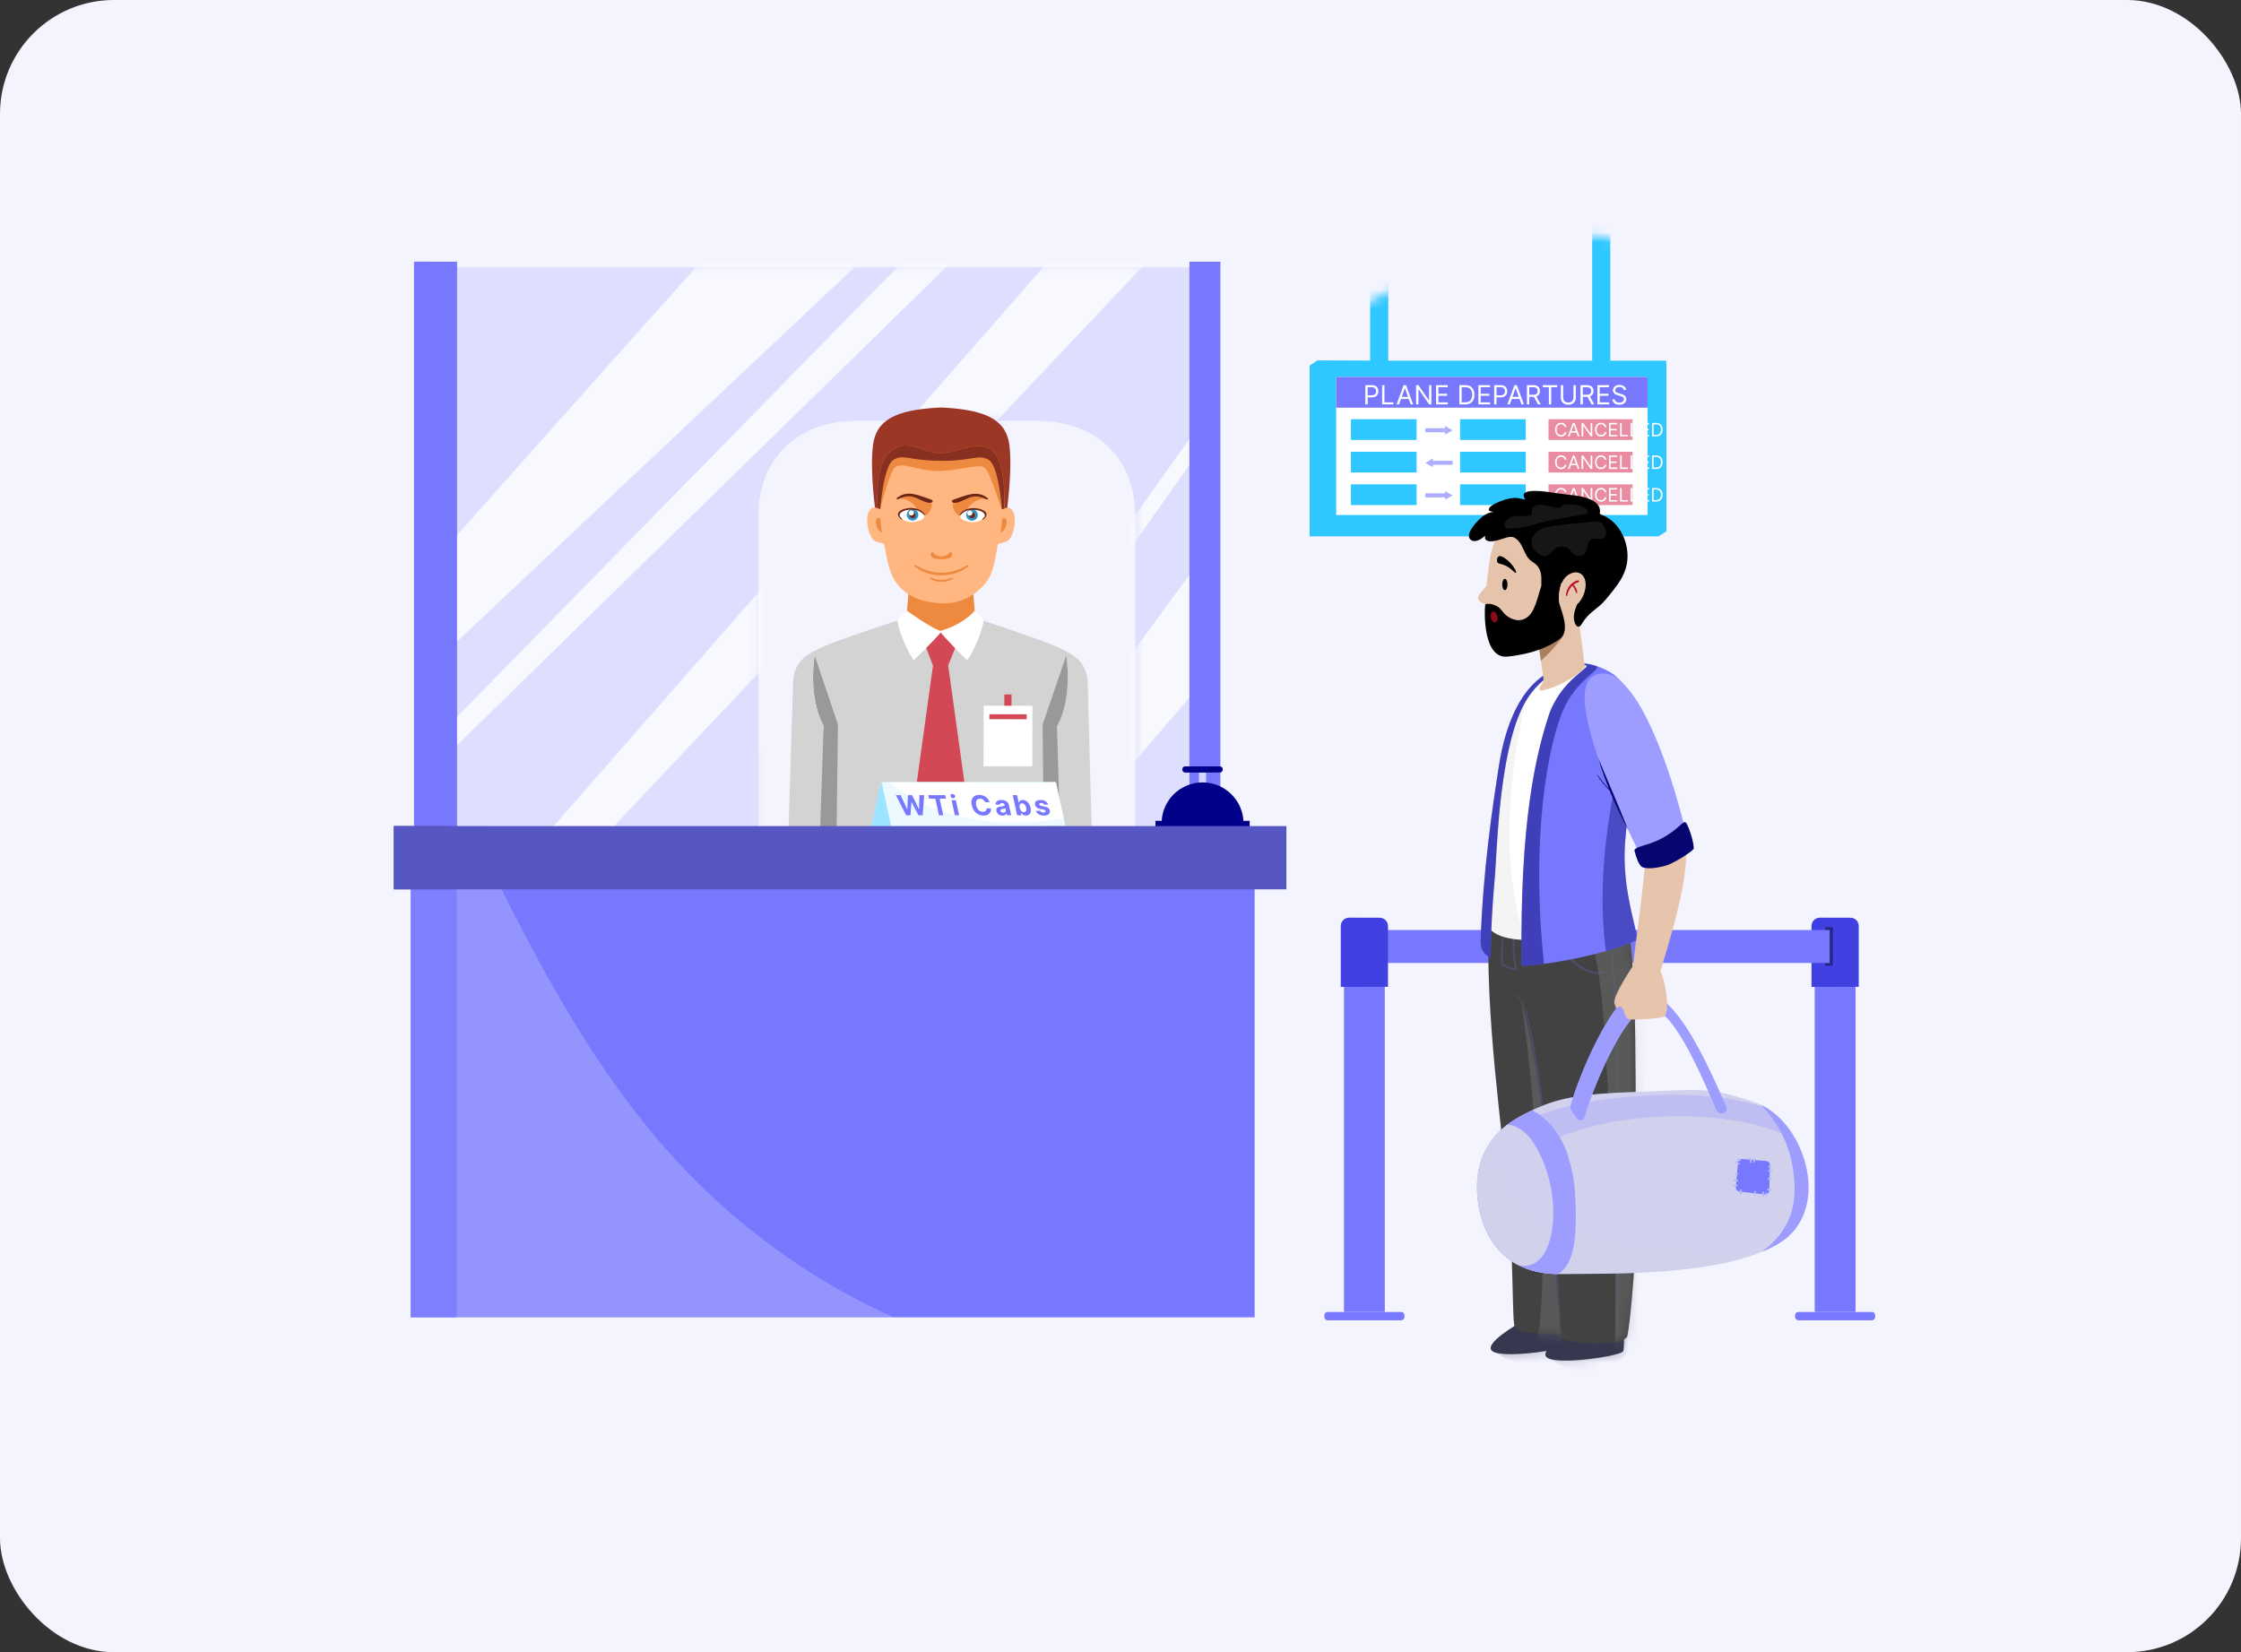 <svg width="236" height="174" viewBox="0 0 236 174" fill="none" xmlns="http://www.w3.org/2000/svg">
<rect x="0" y="0" width="236" height="174" fill="#333333" stroke="none"/>
<rect width="236" height="174" rx="12" fill="#F4F4FF"/>
<mask id="mask0_5260_31709" style="mask-type:luminance" maskUnits="userSpaceOnUse" x="16" y="20" width="193" height="116">
<path d="M198.752 135.864C209.625 129.827 210.053 120.673 206.756 114.395C203.688 108.554 190.447 104.127 191.353 95.972C192.259 87.818 201.832 84.409 199.409 73.783C197.082 63.574 189.575 67.918 184.421 59.921C179.267 51.924 185.293 42.64 182.232 35.329C178.641 26.753 170.681 23.487 161.453 25.199C152.226 26.912 144.131 32.143 135.552 35.913C126.972 39.682 114.058 36.384 105.732 32.096C99.17 28.717 83.534 15.856 66.319 21.526C49.104 27.196 47.649 52.014 40.346 56.559C32.668 61.337 23.228 63.641 18.326 71.187C15.434 75.639 16.222 81.607 18.556 86.368C20.891 91.13 24.559 95.104 27.546 99.495C30.122 103.284 32.2 107.404 33.709 111.719C34.166 113.026 34.571 114.469 34.084 115.766C33.465 117.416 31.651 118.252 30.408 119.512C27.155 122.808 28.481 128.683 31.91 131.798C34.709 134.341 38.102 134.632 41.266 135.863L198.752 135.864Z" fill="white"/>
</mask>
<g mask="url(#mask0_5260_31709)">
<path d="M146.197 23.193H144.309V40.909H146.197V23.193Z" fill="#2EC7FF"/>
<path d="M144.812 23.193H144.309V40.909H144.812V23.193Z" fill="#2EC7FF"/>
<path d="M169.585 23.193H167.697V40.909H169.585V23.193Z" fill="#2EC7FF"/>
<path d="M168.201 23.193H167.697V40.909H168.201V23.193Z" fill="#2EC7FF"/>
<path d="M175.472 38.295L138.743 37.984L137.924 38.514V56.473H174.651L175.472 55.947V38.295Z" fill="#2EC7FF"/>
<path d="M175.472 38.295L138.743 37.984L137.924 38.514V56.473H174.651L175.472 55.947V38.295Z" fill="#2EC7FF"/>
<path d="M175.472 37.984H138.744V55.944H175.472V37.984Z" fill="#2EC7FF"/>
<path d="M173.501 39.691H140.713V54.236H173.501V39.691Z" fill="white"/>
<path d="M149.184 44.148H142.268V46.332H149.184V44.148Z" fill="#2EC7FF"/>
<path d="M160.676 44.148H153.76V46.332H160.676V44.148Z" fill="#2EC7FF"/>
<path opacity="0.6" d="M171.923 44.148H163.074V46.332H171.923V44.148Z" fill="#DB4063"/>
<path d="M164.962 44.983H164.79C164.78 44.934 164.762 44.89 164.737 44.853C164.712 44.815 164.681 44.784 164.645 44.759C164.61 44.733 164.57 44.713 164.527 44.7C164.483 44.688 164.438 44.681 164.391 44.681C164.305 44.681 164.227 44.703 164.158 44.746C164.088 44.79 164.033 44.853 163.992 44.938C163.951 45.023 163.931 45.126 163.931 45.249C163.931 45.372 163.951 45.476 163.992 45.56C164.033 45.645 164.088 45.709 164.158 45.752C164.227 45.795 164.305 45.817 164.391 45.817C164.438 45.817 164.483 45.811 164.527 45.798C164.57 45.785 164.61 45.766 164.645 45.74C164.681 45.714 164.712 45.683 164.737 45.645C164.762 45.607 164.78 45.564 164.79 45.515H164.962C164.949 45.588 164.925 45.652 164.891 45.71C164.857 45.767 164.814 45.816 164.764 45.856C164.713 45.896 164.656 45.926 164.593 45.947C164.53 45.967 164.463 45.978 164.391 45.978C164.27 45.978 164.162 45.948 164.068 45.889C163.974 45.83 163.9 45.746 163.846 45.637C163.792 45.528 163.765 45.399 163.765 45.249C163.765 45.099 163.792 44.97 163.846 44.861C163.9 44.752 163.974 44.668 164.068 44.609C164.162 44.55 164.27 44.52 164.391 44.52C164.463 44.52 164.53 44.531 164.593 44.551C164.656 44.572 164.713 44.603 164.764 44.643C164.814 44.683 164.857 44.731 164.891 44.788C164.925 44.845 164.949 44.91 164.962 44.983ZM165.298 45.958H165.117L165.638 44.54H165.816L166.337 45.958H166.156L165.733 44.764H165.721L165.298 45.958ZM165.364 45.404H166.09V45.557H165.364V45.404ZM167.682 44.54V45.958H167.516L166.743 44.844H166.729V45.958H166.558V44.54H166.724L167.5 45.656H167.513V44.54H167.682ZM169.168 44.983H168.996C168.986 44.934 168.968 44.89 168.943 44.853C168.918 44.815 168.887 44.784 168.851 44.759C168.816 44.733 168.776 44.713 168.733 44.7C168.689 44.688 168.644 44.681 168.597 44.681C168.511 44.681 168.433 44.703 168.364 44.746C168.294 44.79 168.239 44.853 168.198 44.938C168.157 45.023 168.137 45.126 168.137 45.249C168.137 45.372 168.157 45.476 168.198 45.56C168.239 45.645 168.294 45.709 168.364 45.752C168.433 45.795 168.511 45.817 168.597 45.817C168.644 45.817 168.689 45.811 168.733 45.798C168.776 45.785 168.816 45.766 168.851 45.74C168.887 45.714 168.918 45.683 168.943 45.645C168.968 45.607 168.986 45.564 168.996 45.515H169.168C169.155 45.588 169.131 45.652 169.097 45.71C169.063 45.767 169.02 45.816 168.97 45.856C168.919 45.896 168.862 45.926 168.799 45.947C168.736 45.967 168.669 45.978 168.597 45.978C168.476 45.978 168.368 45.948 168.274 45.889C168.18 45.83 168.106 45.746 168.052 45.637C167.998 45.528 167.971 45.399 167.971 45.249C167.971 45.099 167.998 44.97 168.052 44.861C168.106 44.752 168.18 44.668 168.274 44.609C168.368 44.55 168.476 44.52 168.597 44.52C168.669 44.52 168.736 44.531 168.799 44.551C168.862 44.572 168.919 44.603 168.97 44.643C169.02 44.683 169.063 44.731 169.097 44.788C169.131 44.845 169.155 44.91 169.168 44.983ZM169.445 45.958V44.54H170.301V44.692H169.617V45.172H170.257V45.324H169.617V45.806H170.313V45.958H169.445ZM170.611 45.958V44.54H170.783V45.806H171.442V45.958H170.611ZM171.708 45.958V44.54H171.88V45.806H172.54V45.958H171.708ZM172.806 45.958V44.54H173.662V44.692H172.977V45.172H173.617V45.324H172.977V45.806H173.673V45.958H172.806ZM174.409 45.958H173.971V44.54H174.428C174.566 44.54 174.684 44.568 174.782 44.625C174.88 44.681 174.955 44.762 175.007 44.868C175.059 44.973 175.085 45.099 175.085 45.246C175.085 45.394 175.059 45.521 175.006 45.628C174.954 45.734 174.877 45.816 174.776 45.873C174.676 45.93 174.553 45.958 174.409 45.958ZM174.143 45.806H174.398C174.515 45.806 174.613 45.783 174.69 45.738C174.767 45.693 174.824 45.628 174.862 45.545C174.9 45.461 174.919 45.362 174.919 45.246C174.919 45.132 174.9 45.033 174.863 44.95C174.825 44.867 174.77 44.804 174.695 44.759C174.621 44.715 174.528 44.692 174.417 44.692H174.143V45.806Z" fill="white"/>
<g opacity="0.6">
<path d="M152.208 45.096H150.1V45.523H152.208V45.096Z" fill="#7878FF"/>
<path d="M152.186 45.761L152.977 45.324L152.186 44.857V45.761Z" fill="#7878FF"/>
</g>
<path d="M149.184 47.578H142.268V49.762H149.184V47.578Z" fill="#2EC7FF"/>
<path d="M160.676 47.578H153.76V49.762H160.676V47.578Z" fill="#2EC7FF"/>
<path opacity="0.6" d="M171.923 47.578H163.074V49.762H171.923V47.578Z" fill="#DB4063"/>
<path d="M164.962 48.413H164.79C164.78 48.364 164.762 48.32 164.737 48.283C164.712 48.245 164.681 48.214 164.645 48.188C164.61 48.163 164.57 48.143 164.527 48.13C164.483 48.117 164.438 48.111 164.391 48.111C164.305 48.111 164.227 48.133 164.158 48.176C164.088 48.219 164.033 48.283 163.992 48.368C163.951 48.452 163.931 48.556 163.931 48.679C163.931 48.802 163.951 48.905 163.992 48.99C164.033 49.074 164.088 49.138 164.158 49.182C164.227 49.225 164.305 49.247 164.391 49.247C164.438 49.247 164.483 49.24 164.527 49.227C164.57 49.215 164.61 49.195 164.645 49.17C164.681 49.144 164.712 49.112 164.737 49.075C164.762 49.037 164.78 48.994 164.79 48.945H164.962C164.949 49.017 164.925 49.082 164.891 49.139C164.857 49.197 164.814 49.245 164.764 49.286C164.713 49.325 164.656 49.356 164.593 49.376C164.53 49.397 164.463 49.408 164.391 49.408C164.27 49.408 164.162 49.378 164.068 49.319C163.974 49.26 163.9 49.176 163.846 49.067C163.792 48.958 163.765 48.828 163.765 48.679C163.765 48.529 163.792 48.4 163.846 48.291C163.9 48.182 163.974 48.098 164.068 48.039C164.162 47.98 164.27 47.95 164.391 47.95C164.463 47.95 164.53 47.961 164.593 47.981C164.656 48.002 164.713 48.033 164.764 48.073C164.814 48.112 164.857 48.161 164.891 48.218C164.925 48.275 164.949 48.34 164.962 48.413ZM165.298 49.388H165.117L165.638 47.97H165.816L166.337 49.388H166.156L165.733 48.194H165.721L165.298 49.388ZM165.364 48.834H166.09V48.986H165.364V48.834ZM167.682 47.97V49.388H167.516L166.743 48.274H166.729V49.388H166.558V47.97H166.724L167.5 49.086H167.513V47.97H167.682ZM169.168 48.413H168.996C168.986 48.364 168.968 48.32 168.943 48.283C168.918 48.245 168.887 48.214 168.851 48.188C168.816 48.163 168.776 48.143 168.733 48.13C168.689 48.117 168.644 48.111 168.597 48.111C168.511 48.111 168.433 48.133 168.364 48.176C168.294 48.219 168.239 48.283 168.198 48.368C168.157 48.452 168.137 48.556 168.137 48.679C168.137 48.802 168.157 48.905 168.198 48.99C168.239 49.074 168.294 49.138 168.364 49.182C168.433 49.225 168.511 49.247 168.597 49.247C168.644 49.247 168.689 49.24 168.733 49.227C168.776 49.215 168.816 49.195 168.851 49.17C168.887 49.144 168.918 49.112 168.943 49.075C168.968 49.037 168.986 48.994 168.996 48.945H169.168C169.155 49.017 169.131 49.082 169.097 49.139C169.063 49.197 169.02 49.245 168.97 49.286C168.919 49.325 168.862 49.356 168.799 49.376C168.736 49.397 168.669 49.408 168.597 49.408C168.476 49.408 168.368 49.378 168.274 49.319C168.18 49.26 168.106 49.176 168.052 49.067C167.998 48.958 167.971 48.828 167.971 48.679C167.971 48.529 167.998 48.4 168.052 48.291C168.106 48.182 168.18 48.098 168.274 48.039C168.368 47.98 168.476 47.95 168.597 47.95C168.669 47.95 168.736 47.961 168.799 47.981C168.862 48.002 168.919 48.033 168.97 48.073C169.02 48.112 169.063 48.161 169.097 48.218C169.131 48.275 169.155 48.34 169.168 48.413ZM169.445 49.388V47.97H170.301V48.122H169.617V48.601H170.257V48.754H169.617V49.236H170.313V49.388H169.445ZM170.611 49.388V47.97H170.783V49.236H171.442V49.388H170.611ZM171.708 49.388V47.97H171.88V49.236H172.54V49.388H171.708ZM172.806 49.388V47.97H173.662V48.122H172.977V48.601H173.617V48.754H172.977V49.236H173.673V49.388H172.806ZM174.409 49.388H173.971V47.97H174.428C174.566 47.97 174.684 47.998 174.782 48.055C174.88 48.111 174.955 48.192 175.007 48.298C175.059 48.403 175.085 48.529 175.085 48.676C175.085 48.824 175.059 48.951 175.006 49.058C174.954 49.164 174.877 49.246 174.776 49.303C174.676 49.36 174.553 49.388 174.409 49.388ZM174.143 49.236H174.398C174.515 49.236 174.613 49.213 174.69 49.168C174.767 49.123 174.824 49.058 174.862 48.975C174.9 48.891 174.919 48.792 174.919 48.676C174.919 48.562 174.9 48.463 174.863 48.38C174.825 48.297 174.77 48.233 174.695 48.189C174.621 48.144 174.528 48.122 174.417 48.122H174.143V49.236Z" fill="white"/>
<g opacity="0.6">
<path d="M150.87 48.953H152.979V48.525H150.87V48.953Z" fill="#7878FF"/>
<path d="M150.891 49.191L150.1 48.754L150.891 48.286V49.191Z" fill="#7878FF"/>
</g>
<path d="M149.184 51.007H142.268V53.191H149.184V51.007Z" fill="#2EC7FF"/>
<path d="M160.676 51.007H153.76V53.191H160.676V51.007Z" fill="#2EC7FF"/>
<path opacity="0.6" d="M171.923 51.007H163.074V53.191H171.923V51.007Z" fill="#DB4063"/>
<path d="M164.962 51.843H164.79C164.78 51.793 164.762 51.75 164.737 51.712C164.712 51.675 164.681 51.644 164.645 51.618C164.61 51.592 164.57 51.573 164.527 51.56C164.483 51.547 164.438 51.541 164.391 51.541C164.305 51.541 164.227 51.562 164.158 51.606C164.088 51.649 164.033 51.713 163.992 51.797C163.951 51.882 163.931 51.986 163.931 52.109C163.931 52.231 163.951 52.335 163.992 52.42C164.033 52.504 164.088 52.568 164.158 52.611C164.227 52.655 164.305 52.677 164.391 52.677C164.438 52.677 164.483 52.67 164.527 52.657C164.57 52.644 164.61 52.625 164.645 52.6C164.681 52.574 164.712 52.542 164.737 52.505C164.762 52.467 164.78 52.423 164.79 52.375H164.962C164.949 52.447 164.925 52.512 164.891 52.569C164.857 52.627 164.814 52.675 164.764 52.715C164.713 52.755 164.656 52.785 164.593 52.806C164.53 52.827 164.463 52.837 164.391 52.837C164.27 52.837 164.162 52.808 164.068 52.749C163.974 52.69 163.9 52.605 163.846 52.496C163.792 52.388 163.765 52.258 163.765 52.109C163.765 51.959 163.792 51.83 163.846 51.721C163.9 51.612 163.974 51.528 164.068 51.468C164.162 51.409 164.27 51.38 164.391 51.38C164.463 51.38 164.53 51.39 164.593 51.411C164.656 51.432 164.713 51.462 164.764 51.502C164.814 51.542 164.857 51.591 164.891 51.648C164.925 51.705 164.949 51.77 164.962 51.843ZM165.298 52.818H165.117L165.638 51.399H165.816L166.337 52.818H166.156L165.733 51.624H165.721L165.298 52.818ZM165.364 52.264H166.09V52.416H165.364V52.264ZM167.682 51.399V52.818H167.516L166.743 51.704H166.729V52.818H166.558V51.399H166.724L167.5 52.516H167.513V51.399H167.682ZM169.168 51.843H168.996C168.986 51.793 168.968 51.75 168.943 51.712C168.918 51.675 168.887 51.644 168.851 51.618C168.816 51.592 168.776 51.573 168.733 51.56C168.689 51.547 168.644 51.541 168.597 51.541C168.511 51.541 168.433 51.562 168.364 51.606C168.294 51.649 168.239 51.713 168.198 51.797C168.157 51.882 168.137 51.986 168.137 52.109C168.137 52.231 168.157 52.335 168.198 52.42C168.239 52.504 168.294 52.568 168.364 52.611C168.433 52.655 168.511 52.677 168.597 52.677C168.644 52.677 168.689 52.67 168.733 52.657C168.776 52.644 168.816 52.625 168.851 52.6C168.887 52.574 168.918 52.542 168.943 52.505C168.968 52.467 168.986 52.423 168.996 52.375H169.168C169.155 52.447 169.131 52.512 169.097 52.569C169.063 52.627 169.02 52.675 168.97 52.715C168.919 52.755 168.862 52.785 168.799 52.806C168.736 52.827 168.669 52.837 168.597 52.837C168.476 52.837 168.368 52.808 168.274 52.749C168.18 52.69 168.106 52.605 168.052 52.496C167.998 52.388 167.971 52.258 167.971 52.109C167.971 51.959 167.998 51.83 168.052 51.721C168.106 51.612 168.18 51.528 168.274 51.468C168.368 51.409 168.476 51.38 168.597 51.38C168.669 51.38 168.736 51.39 168.799 51.411C168.862 51.432 168.919 51.462 168.97 51.502C169.02 51.542 169.063 51.591 169.097 51.648C169.131 51.705 169.155 51.77 169.168 51.843ZM169.445 52.818V51.399H170.301V51.552H169.617V52.031H170.257V52.183H169.617V52.666H170.313V52.818H169.445ZM170.611 52.818V51.399H170.783V52.666H171.442V52.818H170.611ZM171.708 52.818V51.399H171.88V52.666H172.54V52.818H171.708ZM172.806 52.818V51.399H173.662V51.552H172.977V52.031H173.617V52.183H172.977V52.666H173.673V52.818H172.806ZM174.409 52.818H173.971V51.399H174.428C174.566 51.399 174.684 51.428 174.782 51.484C174.88 51.541 174.955 51.622 175.007 51.728C175.059 51.833 175.085 51.959 175.085 52.106C175.085 52.254 175.059 52.381 175.006 52.487C174.954 52.594 174.877 52.675 174.776 52.733C174.676 52.789 174.553 52.818 174.409 52.818ZM174.143 52.666H174.398C174.515 52.666 174.613 52.643 174.69 52.598C174.767 52.552 174.824 52.488 174.862 52.404C174.9 52.321 174.919 52.221 174.919 52.106C174.919 51.991 174.9 51.893 174.863 51.81C174.825 51.727 174.77 51.663 174.695 51.619C174.621 51.574 174.528 51.552 174.417 51.552H174.143V52.666Z" fill="white"/>
<path opacity="0.6" d="M152.208 51.955H150.1V52.382H152.208V51.955Z" fill="#7878FF"/>
<path opacity="0.6" d="M152.186 52.621L152.977 52.184L152.186 51.717V52.621Z" fill="#7878FF"/>
<path d="M173.501 39.691H140.713V42.934H173.501V39.691Z" fill="#7878FF"/>
<path d="M143.783 42.589V40.561H144.468C144.627 40.561 144.757 40.59 144.858 40.647C144.96 40.704 145.035 40.781 145.084 40.878C145.132 40.975 145.157 41.083 145.157 41.203C145.157 41.322 145.132 41.431 145.084 41.528C145.035 41.626 144.961 41.704 144.86 41.762C144.759 41.819 144.63 41.848 144.472 41.848H143.981V41.63H144.464C144.573 41.63 144.66 41.611 144.726 41.574C144.792 41.536 144.84 41.486 144.87 41.421C144.9 41.357 144.915 41.284 144.915 41.203C144.915 41.121 144.9 41.049 144.87 40.985C144.84 40.921 144.792 40.871 144.725 40.834C144.659 40.797 144.57 40.779 144.46 40.779H144.028V42.589H143.783ZM145.552 42.589V40.561H145.798V42.371H146.741V42.589H145.552ZM147.332 42.589H147.074L147.819 40.561H148.072L148.817 42.589H148.56L147.954 40.882H147.938L147.332 42.589ZM147.427 41.797H148.465V42.014H147.427V41.797ZM150.741 40.561V42.589H150.503L149.398 40.997H149.378V42.589H149.133V40.561H149.37L150.479 42.157H150.499V40.561H150.741ZM151.232 42.589V40.561H152.456V40.779H151.478V41.464H152.393V41.682H151.478V42.371H152.472V42.589H151.232ZM154.308 42.589H153.683V40.561H154.336C154.533 40.561 154.701 40.602 154.841 40.683C154.981 40.763 155.088 40.879 155.163 41.03C155.237 41.181 155.275 41.361 155.275 41.571C155.275 41.782 155.237 41.964 155.162 42.117C155.087 42.268 154.977 42.385 154.833 42.467C154.689 42.548 154.514 42.589 154.308 42.589ZM153.928 42.371H154.293C154.46 42.371 154.599 42.339 154.709 42.274C154.82 42.209 154.902 42.117 154.956 41.998C155.01 41.878 155.037 41.736 155.037 41.571C155.037 41.407 155.01 41.266 154.957 41.148C154.903 41.029 154.824 40.938 154.717 40.875C154.611 40.811 154.479 40.779 154.32 40.779H153.928V42.371ZM155.687 42.589V40.561H156.91V40.779H155.932V41.464H156.847V41.682H155.932V42.371H156.926V42.589H155.687ZM157.353 42.589V40.561H158.038C158.197 40.561 158.327 40.59 158.428 40.647C158.53 40.704 158.605 40.781 158.654 40.878C158.703 40.975 158.727 41.083 158.727 41.203C158.727 41.322 158.703 41.431 158.654 41.528C158.606 41.626 158.531 41.704 158.43 41.762C158.329 41.819 158.2 41.848 158.042 41.848H157.551V41.63H158.034C158.143 41.63 158.23 41.611 158.296 41.574C158.362 41.536 158.41 41.486 158.44 41.421C158.47 41.357 158.486 41.284 158.486 41.203C158.486 41.121 158.47 41.049 158.44 40.985C158.41 40.921 158.362 40.871 158.295 40.834C158.229 40.797 158.14 40.779 158.03 40.779H157.598V42.589H157.353ZM158.999 42.589H158.741L159.486 40.561H159.74L160.484 42.589H160.227L159.621 40.882H159.605L158.999 42.589ZM159.094 41.797H160.132V42.014H159.094V41.797ZM160.8 42.589V40.561H161.485C161.643 40.561 161.773 40.588 161.875 40.642C161.977 40.696 162.052 40.769 162.101 40.863C162.15 40.957 162.174 41.063 162.174 41.183C162.174 41.302 162.15 41.408 162.101 41.501C162.052 41.593 161.977 41.666 161.876 41.718C161.775 41.771 161.646 41.797 161.489 41.797H160.935V41.575H161.481C161.589 41.575 161.676 41.559 161.742 41.527C161.809 41.496 161.857 41.451 161.887 41.393C161.917 41.334 161.933 41.264 161.933 41.183C161.933 41.102 161.917 41.031 161.887 40.97C161.857 40.909 161.808 40.862 161.741 40.829C161.675 40.796 161.587 40.779 161.477 40.779H161.045V42.589H160.8ZM161.754 41.678L162.253 42.589H161.968L161.477 41.678H161.754ZM162.472 40.779V40.561H163.993V40.779H163.356V42.589H163.11V40.779H162.472ZM165.703 40.561H165.948V41.904C165.948 42.042 165.916 42.166 165.85 42.275C165.786 42.383 165.694 42.469 165.576 42.531C165.458 42.593 165.319 42.624 165.16 42.624C165.001 42.624 164.863 42.593 164.744 42.531C164.626 42.469 164.535 42.383 164.469 42.275C164.405 42.166 164.372 42.042 164.372 41.904V40.561H164.618V41.884C164.618 41.983 164.639 42.071 164.683 42.148C164.727 42.225 164.789 42.285 164.869 42.329C164.95 42.373 165.047 42.395 165.16 42.395C165.273 42.395 165.37 42.373 165.451 42.329C165.533 42.285 165.595 42.225 165.637 42.148C165.681 42.071 165.703 41.983 165.703 41.884V40.561ZM166.439 42.589V40.561H167.124C167.282 40.561 167.412 40.588 167.514 40.642C167.616 40.696 167.691 40.769 167.74 40.863C167.789 40.957 167.813 41.063 167.813 41.183C167.813 41.302 167.789 41.408 167.74 41.501C167.691 41.593 167.616 41.666 167.515 41.718C167.414 41.771 167.285 41.797 167.128 41.797H166.573V41.575H167.12C167.228 41.575 167.315 41.559 167.381 41.527C167.448 41.496 167.496 41.451 167.526 41.393C167.556 41.334 167.571 41.264 167.571 41.183C167.571 41.102 167.556 41.031 167.526 40.97C167.495 40.909 167.447 40.862 167.38 40.829C167.314 40.796 167.226 40.779 167.116 40.779H166.684V42.589H166.439ZM167.393 41.678L167.892 42.589H167.607L167.116 41.678H167.393ZM168.222 42.589V40.561H169.446V40.779H168.468V41.464H169.383V41.682H168.468V42.371H169.462V42.589H168.222ZM170.997 41.068C170.985 40.968 170.937 40.89 170.853 40.834C170.768 40.779 170.665 40.751 170.542 40.751C170.452 40.751 170.374 40.766 170.306 40.795C170.24 40.824 170.187 40.864 170.15 40.914C170.113 40.965 170.094 41.023 170.094 41.088C170.094 41.142 170.107 41.188 170.133 41.227C170.159 41.266 170.193 41.298 170.234 41.323C170.275 41.349 170.318 41.369 170.363 41.386C170.408 41.402 170.449 41.414 170.486 41.424L170.692 41.48C170.745 41.494 170.804 41.513 170.869 41.537C170.934 41.562 170.996 41.595 171.056 41.637C171.116 41.679 171.165 41.732 171.204 41.798C171.243 41.863 171.263 41.943 171.263 42.038C171.263 42.148 171.234 42.247 171.177 42.335C171.12 42.424 171.037 42.494 170.927 42.546C170.818 42.598 170.686 42.624 170.53 42.624C170.385 42.624 170.259 42.601 170.153 42.554C170.047 42.507 169.964 42.442 169.903 42.358C169.843 42.274 169.809 42.177 169.801 42.066H170.055C170.061 42.142 170.087 42.206 170.132 42.256C170.178 42.306 170.235 42.343 170.304 42.367C170.374 42.391 170.45 42.403 170.53 42.403C170.624 42.403 170.708 42.387 170.783 42.357C170.857 42.326 170.916 42.283 170.96 42.228C171.003 42.173 171.025 42.108 171.025 42.034C171.025 41.967 171.006 41.912 170.969 41.87C170.931 41.828 170.882 41.793 170.82 41.767C170.759 41.741 170.692 41.718 170.621 41.698L170.372 41.626C170.213 41.581 170.088 41.516 169.995 41.431C169.903 41.347 169.857 41.236 169.857 41.1C169.857 40.986 169.887 40.887 169.949 40.803C170.011 40.718 170.094 40.651 170.198 40.605C170.303 40.557 170.42 40.533 170.55 40.533C170.681 40.533 170.797 40.557 170.898 40.604C171 40.65 171.081 40.713 171.14 40.794C171.2 40.874 171.232 40.966 171.235 41.068H170.997Z" fill="white"/>
</g>
<path d="M195.409 102.768H191.111V138.169H195.409V102.768Z" fill="#7878FF"/>
<path opacity="0.21" d="M192.93 102.768H191.111V138.169H192.93V102.768Z" fill="#7878FF"/>
<path d="M194.87 96.649H191.646C191.164 96.649 190.773 97.04 190.773 97.522V103.925H195.743V97.522C195.743 97.04 195.352 96.649 194.87 96.649Z" fill="#4141E1"/>
<path opacity="0.32" d="M192.838 103.346C192.687 102.411 192.612 101.463 192.52 100.521C192.424 99.537 192.353 98.55 192.365 97.561C192.369 97.258 192.38 96.953 192.402 96.649H191.646C191.164 96.649 190.773 97.04 190.773 97.522V103.925H192.944C192.906 103.733 192.869 103.54 192.838 103.346Z" fill="#4141E1"/>
<path opacity="0.39" d="M193.025 97.64H192.223V101.717H193.025V97.64Z" fill="black"/>
<path d="M197.13 138.169H189.385C189.195 138.169 189.041 138.324 189.041 138.514V138.699C189.041 138.89 189.195 139.044 189.385 139.044H197.13C197.32 139.044 197.474 138.89 197.474 138.699V138.514C197.474 138.324 197.32 138.169 197.13 138.169Z" fill="#7878FF"/>
<path d="M192.676 97.943H145.717V101.412H192.676V97.943Z" fill="#7878FF"/>
<path opacity="0.21" d="M192.677 101.412H145.717V98.767C179.92 102.699 192.676 99.678 192.676 99.678L192.677 101.412Z" fill="#7878FF"/>
<path d="M145.835 102.768H141.537V138.169H145.835V102.768Z" fill="#7878FF"/>
<path opacity="0.21" d="M143.23 102.768H141.537V138.169H143.23V102.768Z" fill="#7878FF"/>
<path d="M145.298 96.649H142.074C141.592 96.649 141.201 97.04 141.201 97.522V103.925H146.17V97.522C146.17 97.04 145.78 96.649 145.298 96.649Z" fill="#4141E1"/>
<path opacity="0.32" d="M143.133 100.203C143.11 99.253 143.132 98.301 143.135 97.351C143.136 97.118 143.138 96.883 143.147 96.649H142.074C141.592 96.649 141.201 97.04 141.201 97.522V103.925H143.471C143.261 102.696 143.162 101.446 143.133 100.203Z" fill="#4141E1"/>
<path d="M147.557 138.169H139.813C139.623 138.169 139.469 138.324 139.469 138.514V138.699C139.469 138.89 139.623 139.044 139.813 139.044H147.557C147.748 139.044 147.902 138.89 147.902 138.699V138.514C147.902 138.324 147.748 138.169 147.557 138.169Z" fill="#7878FF"/>
<path d="M160.103 139.276C160.103 139.276 155.864 141.654 157.267 142.362C158.669 143.071 165.026 142.11 165.185 141.612C165.344 141.115 165.262 137.834 165.262 137.834L160.46 137.311L160.103 139.276Z" fill="#37374F"/>
<mask id="mask1_5260_31709" style="mask-type:luminance" maskUnits="userSpaceOnUse" x="156" y="137" width="10" height="6">
<path d="M160.101 139.276C160.101 139.276 155.863 141.654 157.265 142.362C158.667 143.071 165.024 142.11 165.183 141.612C165.342 141.115 165.26 137.834 165.26 137.834L160.458 137.311L160.101 139.276Z" fill="white"/>
</mask>
<g mask="url(#mask1_5260_31709)">
<path opacity="0.39" d="M160.128 142.363C161.046 142.288 161.914 142.045 162.746 141.747C163.184 141.59 163.672 141.335 163.655 140.855C163.643 140.485 163.325 140.145 163 139.895C162.46 139.479 161.834 139.179 161.196 139.03C160.929 138.968 160.659 138.931 160.399 138.83C160.139 138.729 159.882 138.549 159.765 138.301C159.641 138.038 159.7 137.747 159.851 137.544C160.002 137.341 160.233 137.211 160.469 137.101C161.509 136.615 162.796 136.443 164.015 136.892C165.233 137.341 166.321 138.504 166.401 139.707C166.445 140.354 166.208 140.946 165.88 141.451C165.102 142.65 163.774 143.455 162.253 143.65C161.206 143.784 160.076 143.628 159.01 143.218C158.511 143.027 157.916 142.775 157.489 142.423C156.844 141.891 157.839 142.16 158.1 142.221C158.781 142.382 159.468 142.417 160.128 142.363Z" fill="#37374F"/>
</g>
<path d="M165.861 139.954C165.861 139.954 161.622 142.332 163.025 143.04C164.427 143.748 170.784 142.788 170.943 142.29C171.102 141.793 171.02 138.512 171.02 138.512L166.218 137.989L165.861 139.954Z" fill="#37374F"/>
<mask id="mask2_5260_31709" style="mask-type:luminance" maskUnits="userSpaceOnUse" x="162" y="137" width="10" height="7">
<path d="M165.861 139.954C165.861 139.954 161.622 142.332 163.025 143.04C164.427 143.748 170.784 142.787 170.943 142.29C171.102 141.793 171.02 138.511 171.02 138.511L166.218 137.989L165.861 139.954Z" fill="white"/>
</mask>
<g mask="url(#mask2_5260_31709)">
<path opacity="0.39" d="M165.888 143.041C166.806 142.966 167.673 142.723 168.505 142.425C168.944 142.268 169.431 142.012 169.415 141.532C169.402 141.163 169.084 140.823 168.76 140.573C168.22 140.157 167.593 139.856 166.955 139.708C166.689 139.645 166.418 139.609 166.158 139.508C165.899 139.407 165.642 139.227 165.524 138.978C165.4 138.716 165.459 138.425 165.61 138.222C165.761 138.018 165.993 137.888 166.228 137.778C167.269 137.292 168.556 137.121 169.774 137.569C170.993 138.018 172.08 139.182 172.161 140.385C172.204 141.031 171.968 141.623 171.64 142.128C170.861 143.328 169.534 144.132 168.013 144.327C166.966 144.462 165.835 144.306 164.77 143.896C164.27 143.704 163.675 143.452 163.249 143.1C162.604 142.568 163.599 142.837 163.86 142.899C164.54 143.06 165.228 143.095 165.888 143.041Z" fill="#37374F"/>
</g>
<path d="M171.372 140.715C171.306 140.946 170.916 141.14 170.336 141.277C170.305 141.286 170.271 141.292 170.233 141.302C168.714 141.636 166.043 141.611 164.508 140.962C164.467 140.946 164.439 140.877 164.421 140.799V140.796C164.408 140.746 164.402 140.69 164.393 140.643L164.383 140.512C162.845 140.631 159.996 140.322 159.575 139.888C159.157 139.455 159.522 133.043 158.664 124.41C157.685 114.585 156 103.316 157.07 91.831C158.864 92.271 169.815 91.753 170.021 91.734C172.754 97.597 172.077 111.303 172.339 122.891C172.533 131.517 171.618 139.845 171.372 140.715Z" fill="#424242"/>
<mask id="mask3_5260_31709" style="mask-type:luminance" maskUnits="userSpaceOnUse" x="156" y="91" width="17" height="51">
<path d="M171.368 140.715C171.303 140.946 170.913 141.14 170.332 141.277C170.301 141.286 170.267 141.293 170.229 141.302C168.71 141.636 166.039 141.611 164.504 140.962C164.464 140.946 164.435 140.878 164.417 140.8V140.796C164.404 140.747 164.398 140.69 164.389 140.644L164.379 140.513C162.841 140.631 159.993 140.322 159.571 139.889C159.153 139.455 159.518 133.043 158.66 124.41C157.681 114.585 155.996 103.316 157.066 91.831C158.86 92.271 169.811 91.753 170.017 91.734C172.75 97.597 172.073 111.303 172.335 122.891C172.529 131.518 171.615 139.845 171.368 140.715Z" fill="white"/>
</mask>
<g mask="url(#mask3_5260_31709)">
<path opacity="0.32" d="M169.158 111.815C169.825 123.403 170.493 135.02 169.873 146.611C171.008 146.312 171.843 145.296 172.24 144.19C172.637 143.085 172.666 141.887 172.69 140.713C172.945 128.743 173.199 116.774 173.453 104.804C173.482 103.424 173.507 102.01 173.065 100.702C172.89 100.183 172.635 99.677 172.234 99.302C171.284 98.414 169.884 98.522 168.707 98.772C167.775 98.969 167.722 98.968 167.878 99.903C168.011 100.703 168.186 101.495 168.309 102.298C168.792 105.449 168.975 108.636 169.158 111.815Z" fill="#8A8A8A"/>
</g>
<mask id="mask4_5260_31709" style="mask-type:luminance" maskUnits="userSpaceOnUse" x="156" y="91" width="17" height="51">
<path d="M171.368 140.715C171.303 140.946 170.913 141.14 170.332 141.277C170.301 141.286 170.267 141.293 170.229 141.302C168.71 141.636 166.039 141.611 164.504 140.962C164.464 140.946 164.435 140.878 164.417 140.8V140.796C164.404 140.747 164.398 140.69 164.389 140.644L164.379 140.513C162.841 140.631 159.993 140.322 159.571 139.889C159.153 139.455 159.518 133.043 158.66 124.41C157.681 114.585 155.996 103.316 157.066 91.831C158.86 92.271 169.811 91.753 170.017 91.734C172.75 97.597 172.073 111.303 172.335 122.891C172.529 131.518 171.615 139.845 171.368 140.715Z" fill="white"/>
</mask>
<g mask="url(#mask4_5260_31709)">
<path opacity="0.32" d="M160.205 105.466C160.363 105.908 161.844 111.089 162.651 120.251C163.103 125.381 164.49 142 164.49 142L161.819 141.434C161.819 141.434 163.033 136.983 162.062 123.792C161.091 110.602 160.205 105.466 160.205 105.466Z" fill="#8A8A8A"/>
</g>
<g opacity="0.55">
<path opacity="0.39" d="M164.421 140.796C164.408 140.747 164.402 140.69 164.393 140.644L164.383 140.513L163.653 131.617C163.388 128.419 163.129 125.221 162.808 122.03C162.511 118.835 162.156 115.646 161.709 112.47C161.478 110.885 161.226 109.303 160.898 107.734C160.817 107.341 160.727 106.951 160.639 106.561C160.567 106.161 160.44 105.79 160.209 105.466C159.75 104.817 159.045 104.361 158.293 104.093C159.054 104.33 159.784 104.76 160.277 105.416C160.524 105.74 160.67 106.143 160.752 106.529C160.851 106.919 160.954 107.309 161.048 107.699C161.407 109.269 161.684 110.851 161.946 112.436C162.443 115.612 162.795 118.804 163.12 121.998C163.416 125.196 163.678 128.398 163.893 131.602L164.193 136.407C164.271 137.87 164.352 139.333 164.421 140.796Z" fill="#7878FF"/>
<path opacity="0.39" d="M168.865 102.344C167.499 102.553 166.301 101.783 165.392 100.834C164.502 99.905 163.852 98.77 163.51 97.53C163.493 97.466 163.396 97.493 163.412 97.557C163.667 98.585 164.129 99.556 164.77 100.399C165.394 101.22 166.213 101.99 167.186 102.37C167.732 102.582 168.337 102.664 168.89 102.433C168.945 102.41 168.925 102.335 168.865 102.344Z" fill="#7878FF"/>
<path opacity="0.39" d="M159.49 99.665C159.485 98.859 159.609 98.079 159.686 97.281C159.693 97.213 159.59 97.204 159.572 97.265C159.331 98.037 159.291 98.899 159.297 99.702C159.303 100.466 159.388 101.227 159.54 101.976C159.376 101.925 159.212 101.874 159.047 101.823C158.848 101.762 158.595 101.722 158.429 101.588C158.23 101.428 158.265 101.129 158.258 100.898C158.252 100.658 158.252 100.418 158.256 100.178C158.269 99.223 158.359 98.272 158.534 97.333C158.544 97.284 158.471 97.263 158.459 97.312C158.225 98.351 158.084 99.416 158.075 100.481C158.072 100.74 158.067 101.003 158.089 101.261C158.104 101.446 158.155 101.611 158.303 101.732C158.457 101.858 158.666 101.908 158.852 101.966C159.115 102.049 159.378 102.132 159.641 102.213C159.717 102.236 159.778 102.162 159.763 102.092C159.587 101.294 159.495 100.482 159.49 99.665Z" fill="#7878FF"/>
</g>
<path opacity="0.18" d="M170.518 123.409C170.524 126.769 170.502 130.129 170.459 133.486C170.424 136.082 170.399 138.681 170.337 141.277C170.306 141.286 170.272 141.292 170.234 141.302C170.256 138.294 170.321 135.283 170.356 132.276C170.428 125.596 170.443 118.916 170.268 112.242C170.091 105.556 169.732 98.87 169.086 92.249C169.086 92.221 169.114 92.209 169.117 92.237C169.501 95.912 169.794 99.609 170.003 103.316C170.378 109.996 170.506 116.704 170.518 123.409Z" fill="#7878FF"/>
<path d="M170.792 87.355C171.215 81.435 171.637 77.215 171.861 75.557C172.095 73.821 171.522 72.794 170.065 71.495C167.422 69.137 164.119 69.959 162.425 71.389C160.825 72.741 158.97 75.597 158.399 79.215C157.794 83.045 156.745 89.925 156.542 96.709C156.416 100.922 169.205 98.362 172.064 96.711C171.471 94.071 170.525 91.093 170.792 87.355Z" fill="white"/>
<path opacity="0.09" d="M160.624 98.968C159.851 96.673 159.393 94.278 159.156 91.871C158.917 89.445 158.905 86.999 159.061 84.568C159.229 81.953 159.579 79.34 160.056 76.765C160.28 75.556 160.54 74.353 160.838 73.16C159.756 74.68 158.785 76.773 158.399 79.215C157.794 83.044 156.745 89.925 156.542 96.709C156.495 98.287 158.259 98.914 160.634 98.996C160.631 98.987 160.627 98.977 160.624 98.968Z" fill="#8A8A8A"/>
<path d="M156.982 100.468C157.007 97.734 157.187 95.005 157.428 92.282C157.651 89.745 157.83 79.65 160.307 74.543C162.311 70.411 165.998 69.929 166.934 70.054C167.87 70.179 164.332 71.467 163.051 75.485C161.769 79.503 160.032 86.407 160.24 101.709C164.377 101.55 170.737 99.958 172.474 98.927C171.85 96.068 170.855 92.844 171.136 88.798C171.581 82.388 173.168 80.431 173.404 78.637C173.651 76.758 171.533 72.008 169.764 70.915C166.432 68.855 163.646 70.128 161.864 71.676C160.181 73.14 158.587 75.926 157.85 80.661C157.204 84.806 156.143 91.833 155.929 99.177C155.906 99.971 156.302 100.535 156.986 100.916C156.985 100.766 156.981 100.617 156.982 100.468Z" fill="#7878FF"/>
<path opacity="0.4" d="M173.403 78.636C173.55 77.52 172.863 75.392 171.91 73.618C171.862 74.041 171.8 74.462 171.725 74.885C171.485 76.252 171.172 77.606 170.86 78.958C169.735 83.835 168.865 88.776 168.78 93.793C168.744 95.913 168.822 98.06 169.126 100.162C170.627 99.74 171.849 99.296 172.473 98.926C171.85 96.067 170.854 92.844 171.135 88.797C171.58 82.388 173.168 80.431 173.403 78.636Z" fill="#060670"/>
<path opacity="0.49" d="M164.596 74.835C166 71.553 168.681 70.531 168.122 70.142C165.518 69.296 163.345 70.389 161.864 71.676C160.181 73.14 158.587 75.926 157.85 80.661C157.204 84.806 156.143 91.833 155.929 99.177C155.906 99.971 156.302 100.535 156.986 100.916C156.986 100.766 156.981 100.617 156.983 100.468C157.007 97.734 157.188 95.005 157.428 92.282C157.652 89.745 157.83 79.65 160.307 74.543C162.311 70.411 165.999 69.929 166.935 70.054C167.871 70.179 164.333 71.467 163.051 75.485C161.769 79.503 160.033 86.407 160.241 101.709C160.971 101.681 161.771 101.607 162.602 101.501C161.162 87.961 163.074 78.392 164.596 74.835Z" fill="#060670"/>
<path d="M166.898 70.165C166.914 70.296 166.83 70.421 166.746 70.495C166.172 70.995 164.81 72.019 163.005 72.572C161.601 73.002 162.184 72.371 162.455 71.893C162.528 71.762 162.557 71.613 162.537 71.465L161.701 65.608L166.268 65.329L166.898 70.165Z" fill="#E6C4AB"/>
<path d="M165.507 65.375L161.701 65.608L162.269 69.584C163.604 68.405 164.793 67.006 165.507 65.375Z" fill="#AA8061"/>
<path d="M187.179 131.04C186.689 131.322 186.161 131.578 185.601 131.809C185.598 131.809 185.595 131.809 185.595 131.813C179.321 134.41 169.002 134.11 164.338 134.175H164.038C162.437 134.158 161.071 133.838 159.936 133.256C157.596 132.068 156.22 129.818 155.727 127.026C155.098 123.435 156.1 120.484 158.709 118.462C159.177 118.101 159.696 117.767 160.268 117.468C160.641 117.274 160.996 117.09 161.35 116.923C163.883 115.711 166.169 115.197 172.063 115.003C178.777 114.785 179.792 114.329 184.943 116.154C185.092 116.208 185.241 116.266 185.386 116.334C190.266 118.53 192.972 127.707 187.179 131.04Z" fill="#D1D1ED"/>
<path opacity="0.34" d="M180.551 132.073C178.289 132.031 176.032 131.952 173.787 131.666C169.776 131.155 165.752 130.047 162.301 127.882C160.717 126.888 159.263 125.664 158.099 124.194C157.555 123.509 157.03 122.795 156.588 122.039C156.481 121.857 156.378 121.669 156.281 121.477C155.551 123.074 155.363 124.941 155.728 127.027C156.221 129.818 157.597 132.068 159.937 133.256C161.072 133.838 162.438 134.158 164.039 134.175H164.339C168.824 134.113 178.533 134.386 184.851 132.099C183.417 132.115 181.984 132.1 180.551 132.073Z" fill="#D1D1ED"/>
<path opacity="0.36" d="M163.171 120.286C163.171 120.286 166.776 118.113 174.117 117.641C183.038 117.067 187.847 119.451 187.91 119.483C187.973 119.515 186.55 116.85 185.949 116.688C185.347 116.527 181.488 114.869 173.073 115.385C164.658 115.901 160.672 117.986 160.672 117.986L163.171 120.286Z" fill="#9D9DFF"/>
<path d="M164.038 134.175C162.437 134.158 161.071 133.838 159.936 133.256C157.596 132.068 156.22 129.818 155.727 127.026C155.098 123.435 156.1 120.484 158.709 118.462C159.177 118.101 159.696 117.767 160.268 117.468C160.641 117.274 160.996 117.09 161.35 116.923C161.362 116.93 161.375 116.936 161.388 116.943C163.209 117.917 164.509 119.711 165.141 121.767C165.518 122.989 165.777 124.262 165.859 125.549C166.261 131.782 165.283 133.44 164.038 134.175Z" fill="#9D9DFF"/>
<path opacity="0.4" d="M161.725 129.198C159.876 128.492 158.08 127.647 156.358 126.673C156.111 126.533 155.865 126.391 155.619 126.248C155.648 126.504 155.682 126.763 155.729 127.026C156.222 129.817 157.598 132.067 159.938 133.255C161.073 133.838 162.439 134.157 164.039 134.175C164.858 133.691 165.561 132.809 165.832 130.492C164.437 130.152 163.065 129.71 161.725 129.198Z" fill="#9D9DFF"/>
<path d="M162.543 132.106C161.896 133.087 160.986 133.463 159.936 133.256C157.596 132.068 156.22 129.818 155.727 127.026C155.098 123.435 156.1 120.484 158.709 118.462C159.19 118.356 160.513 118.884 161.383 120.194C164.015 124.154 164.136 129.695 162.543 132.106Z" fill="#D1D1ED"/>
<path opacity="0.34" d="M162.264 129.438C160.156 128.129 158.566 126.107 157.597 123.841C157.2 122.913 156.856 121.937 156.762 120.925C156.752 120.819 156.747 120.712 156.745 120.605C155.636 122.378 155.293 124.55 155.727 127.026C156.22 129.818 157.596 132.068 159.936 133.256C160.986 133.463 161.897 133.087 162.543 132.106C162.907 131.554 163.181 130.838 163.356 130.014C162.98 129.848 162.614 129.656 162.264 129.438Z" fill="#D1D1ED"/>
<path d="M187.18 131.04C186.69 131.322 186.161 131.578 185.602 131.809C188.147 129.848 189.422 127.459 188.865 123.394C188.438 120.28 187.018 117.873 185.387 116.334C190.266 118.53 192.973 127.707 187.18 131.04Z" fill="#9D9DFF"/>
<path opacity="0.4" d="M189.379 128.208C188.961 128.538 188.509 128.816 188.052 129.087C187.474 130.123 186.647 131.004 185.602 131.809C186.161 131.578 186.69 131.323 187.18 131.04C188.654 130.192 189.575 128.965 190.053 127.572C189.847 127.799 189.625 128.013 189.379 128.208Z" fill="#9D9DFF"/>
<path d="M180.876 117.04C180.826 116.987 180.787 116.93 180.758 116.864C179.868 114.865 177.85 109.891 175.807 107.467C174.98 106.485 174.038 106.237 173.336 106.283C171.183 106.425 167.809 114.326 166.856 117.638C166.747 118.016 166.294 118.084 166.062 117.757L165.487 116.945C165.397 116.819 165.363 116.658 165.398 116.509C165.984 113.996 169.869 104.311 172.845 104.24C173.98 104.212 175.638 105.48 177.084 107.503C178.971 110.144 180.639 113.945 181.761 116.532C182.012 117.109 181.314 117.507 180.876 117.04Z" fill="#9D9DFF"/>
<path d="M181.588 117.172C181.391 117.294 181.098 117.281 180.876 117.041C180.826 116.988 180.786 116.929 180.758 116.866C179.868 114.866 177.85 109.893 175.806 107.466C174.979 106.486 174.037 106.236 173.335 106.283C173.22 106.289 173.101 106.321 172.979 106.374C170.827 107.26 167.76 114.504 166.855 117.637C166.746 118.017 166.293 118.083 166.062 117.755L166.034 117.718L165.488 116.944C165.398 116.819 165.364 116.657 165.398 116.507C165.984 113.996 169.869 104.311 172.845 104.24C173.566 104.221 174.496 104.726 175.447 105.612C175.996 106.124 176.555 106.764 177.082 107.503C178.97 110.143 180.639 113.946 181.762 116.532C181.884 116.816 181.778 117.056 181.588 117.172Z" fill="#9D9DFF"/>
<path opacity="0.4" d="M181.586 117.172C181.424 116.813 181.196 116.208 180.735 115.234C179.708 113.072 177.331 107.965 175.911 106.829C174.8 105.937 173.596 106.009 172.978 106.374C170.826 107.26 167.759 114.504 166.854 117.637C166.745 118.017 166.292 118.083 166.061 117.755L166.033 117.718C166.751 115.422 168.863 109.25 171.69 106.367C173.053 104.979 174.323 104.966 175.446 105.612C175.995 106.124 176.554 106.764 177.081 107.503C178.969 110.143 180.638 113.946 181.761 116.532C181.883 116.816 181.777 117.056 181.586 117.172Z" fill="#9D9DFF"/>
<path d="M177.396 88.762C176.442 85.315 172.808 73.311 170.726 72.791C168.115 72.139 166.529 74.435 167.859 78.275C169.14 81.973 172.937 88.02 173.266 89.21C173.59 90.385 171.859 101.769 171.961 102.077C173.14 101.61 174.663 102.433 174.835 102.436C174.863 101.896 178.317 92.088 177.396 88.762Z" fill="#E6C4AB"/>
<path opacity="0.23" d="M177.393 88.762C177.132 87.82 176.67 86.235 176.095 84.423C176.153 85.189 176.187 85.957 176.189 86.726C176.193 88.792 175.989 90.868 175.742 92.917C175.497 94.951 175.152 96.967 174.771 98.98C174.568 100.052 174.364 101.124 174.141 102.192C174.505 102.315 174.767 102.435 174.833 102.436C174.86 101.896 178.315 92.088 177.393 88.762Z" fill="#E6C4AB"/>
<path d="M167.995 71.082C168.423 70.916 169.283 70.727 170.338 71.42C170.736 71.682 171.482 72.559 171.855 73.051C173.598 75.358 175.73 80.382 177.389 87.058C177.389 87.058 177.783 89.048 172.774 90.082C172.774 90.082 163.797 72.715 167.995 71.082Z" fill="#9D9DFF"/>
<path opacity="0.4" d="M176.164 88.525C173.954 86.755 172.008 84.659 170.355 82.362C169.384 81.012 168.515 79.592 167.754 78.117C169.397 83.546 172.774 90.082 172.774 90.082C174.613 89.703 175.721 89.195 176.391 88.703C176.315 88.644 176.239 88.585 176.164 88.525Z" fill="#9D9DFF"/>
<path d="M170.683 85.481L169.904 83.615L168.332 79.886C168.51 80.539 168.724 81.18 168.952 81.817C169.104 82.24 169.268 82.657 169.435 83.074C168.999 82.617 168.602 82.124 168.229 81.615C168.213 81.594 168.178 81.612 168.193 81.636C168.565 82.226 169.016 82.76 169.507 83.254C169.568 83.405 169.628 83.555 169.689 83.706C169.959 84.325 170.226 84.945 170.519 85.555C170.811 86.164 171.113 86.768 171.443 87.359C171.201 86.727 170.94 86.104 170.683 85.481Z" fill="#060670"/>
<path d="M172.117 89.549C172.24 89.115 173.646 89.044 175.103 88.241C176.56 87.438 177.129 86.613 177.432 86.568C177.736 86.523 178.519 89.108 178.343 89.411C178.167 89.713 176.194 90.966 175.389 91.179C174.587 91.392 173.155 91.646 172.771 91.179C172.386 90.71 172.117 89.549 172.117 89.549Z" fill="#060670"/>
<path d="M172.09 101.533C172.077 101.571 169.747 104.944 170.025 105.699C170.3 106.448 170.214 106.216 170.214 106.216C170.214 106.216 170.514 105.786 170.819 106.142C171.123 106.497 171.084 107.251 171.555 107.336C172.025 107.421 174.623 107.324 175.226 107.045C175.832 106.766 175.54 103.742 174.872 102.318C174.194 100.871 172.09 101.533 172.09 101.533Z" fill="#E6C4AB"/>
<path opacity="0.23" d="M174.309 103.025C174.3 104.374 174.321 105.71 174.563 107.043C174.572 107.095 174.586 107.148 174.597 107.2C174.872 107.157 175.098 107.105 175.229 107.045C175.835 106.766 175.542 103.741 174.875 102.318C174.723 101.995 174.499 101.781 174.244 101.637C174.299 102.097 174.312 102.562 174.309 103.025Z" fill="#E6C4AB"/>
<path d="M158.118 68.423C155.832 67.51 156.401 61.984 156.919 58.748C157.437 55.512 160 52.717 165.566 53.674C171.132 54.632 170.426 61.076 167.009 64.726C163.591 68.376 160.404 69.336 158.118 68.423Z" fill="#E6C4AB"/>
<path opacity="0.23" d="M163.95 66.887C164.165 66.296 164.341 65.698 164.461 65.08C164.865 63.012 164.381 60.816 163.333 59.008C162.894 58.252 162.355 57.544 161.697 56.967C161.56 56.847 161.418 56.738 161.274 56.636C161.354 57.065 161.409 57.501 161.435 57.938C161.572 60.2 161.301 62.575 160.477 64.695C159.947 66.058 159.076 67.433 157.865 68.295C157.945 68.343 158.027 68.388 158.115 68.423C159.642 69.033 161.573 68.801 163.706 67.495C163.794 67.296 163.875 67.093 163.95 66.887Z" fill="#E6C4AB"/>
<path d="M156.865 63.74C156.491 63.677 155.634 63.451 155.655 62.958C155.677 62.433 156.629 61.948 157.209 60.556C157.3 60.34 157.098 63.704 156.865 63.74Z" fill="#E6C4AB"/>
<path d="M156.403 63.694C156.428 63.491 157.615 63.525 158.154 64.3C158.693 65.074 159.905 65.748 160.881 64.973C161.858 64.199 162.094 61.875 162.464 61.471C162.835 61.067 164.356 60.625 164.451 60.933C164.546 61.24 163.98 62.684 164.215 63.559C164.451 64.434 165.394 66.455 164.249 67.297C163.104 68.138 161.252 68.913 158.727 69.149C156.201 69.385 156.302 64.502 156.403 63.694Z" fill="black"/>
<path d="M157.861 58.575C157.667 58.659 157.559 59.017 157.723 59.261C157.822 59.409 158.242 59.34 158.858 59.745C159.054 59.874 159.24 60.021 159.416 60.194C159.488 60.264 159.692 60.474 159.649 60.191C159.64 60.13 159.611 60.074 159.582 60.02C159.249 59.417 158.77 58.928 158.243 58.652C158.147 58.602 158.046 58.557 157.948 58.557C157.917 58.557 157.888 58.563 157.861 58.575Z" fill="black"/>
<path d="M158.755 61.557C158.755 61.886 158.63 62.153 158.476 62.152C158.321 62.152 158.197 61.885 158.197 61.556C158.198 61.227 158.323 60.96 158.477 60.961C158.632 60.961 158.756 61.228 158.755 61.557Z" fill="black"/>
<path d="M170.893 56.36C170.422 55.374 169.636 54.553 168.595 54.187C168.543 54.168 168.51 54.093 168.5 54.053C168.478 54.085 168.458 54.117 168.438 54.151C168.605 53.74 168.428 53.282 168.119 53C167.371 52.318 166.087 52.198 165.105 52.096C163.951 51.976 162.808 51.705 161.66 51.701C161.027 51.7 160.053 51.783 160.634 52.592C160.289 52.592 159.951 52.425 159.596 52.434C158.887 52.452 158.141 52.696 157.518 53.005C157.336 53.095 156.636 53.437 156.806 53.742C156.868 53.854 157.173 53.902 157.28 53.928C156.641 53.947 156.117 54.364 155.687 54.795C155.368 55.115 154.339 56.233 154.815 56.778C155.189 57.205 155.831 56.876 156.144 56.619C156.234 56.545 156.348 56.479 156.457 56.411C156.382 56.529 156.352 56.67 156.431 56.783C156.717 57.192 157.484 56.942 157.835 56.866C158.283 56.77 158.899 56.428 159.37 56.575C159.422 56.591 159.472 56.614 159.518 56.642C160.445 57.193 160.432 58.449 161.222 59.054C161.416 59.202 161.632 59.324 161.805 59.493C162.063 59.744 162.209 60.082 162.277 60.423C162.4 61.039 162.201 61.736 162.464 62.306C162.621 62.647 163.112 62.958 163.492 62.722C163.807 62.525 163.869 62.04 164.065 61.752C164.435 61.211 165.416 61.019 165.965 61.421C166.276 61.649 166.405 62.034 166.396 62.399C166.374 63.281 165.779 64.06 165.743 64.91C165.712 65.653 166.146 66.416 166.553 65.741C167.398 64.343 168.111 64.302 169.107 63.13C170.596 61.379 170.872 60.739 171.071 60.247C171.128 60.108 171.178 59.968 171.221 59.825C171.545 58.742 171.418 57.458 170.893 56.36Z" fill="black"/>
<mask id="mask5_5260_31709" style="mask-type:luminance" maskUnits="userSpaceOnUse" x="154" y="51" width="18" height="16">
<path d="M170.895 56.36C170.424 55.374 169.638 54.553 168.597 54.187C168.545 54.168 168.512 54.093 168.502 54.053C168.48 54.085 168.459 54.117 168.44 54.151C168.607 53.74 168.43 53.282 168.121 53C167.372 52.318 166.089 52.198 165.107 52.096C163.953 51.976 162.81 51.705 161.662 51.701C161.029 51.7 160.055 51.783 160.636 52.592C160.291 52.592 159.952 52.425 159.598 52.434C158.889 52.452 158.143 52.696 157.52 53.005C157.338 53.095 156.638 53.437 156.808 53.742C156.87 53.854 157.175 53.902 157.282 53.928C156.643 53.947 156.119 54.364 155.689 54.795C155.37 55.115 154.341 56.233 154.817 56.778C155.191 57.205 155.833 56.876 156.146 56.619C156.236 56.545 156.35 56.479 156.459 56.411C156.384 56.529 156.354 56.67 156.433 56.783C156.719 57.192 157.486 56.942 157.837 56.866C158.285 56.77 158.901 56.428 159.372 56.575C159.424 56.591 159.474 56.614 159.52 56.642C160.447 57.193 160.434 58.449 161.224 59.054C161.418 59.202 161.634 59.324 161.807 59.493C162.065 59.744 162.211 60.082 162.279 60.423C162.402 61.039 162.203 61.736 162.466 62.306C162.623 62.647 163.114 62.958 163.494 62.722C163.809 62.525 163.871 62.04 164.067 61.752C164.437 61.211 165.418 61.019 165.967 61.421C166.278 61.649 166.407 62.034 166.397 62.399C166.376 63.281 165.781 64.06 165.745 64.91C165.714 65.653 166.148 66.416 166.555 65.741C167.4 64.343 168.113 64.302 169.109 63.13C170.598 61.379 170.874 60.739 171.073 60.247C171.13 60.108 171.18 59.968 171.223 59.825C171.547 58.742 171.42 57.458 170.895 56.36Z" fill="white"/>
</mask>
<g mask="url(#mask5_5260_31709)">
<g opacity="0.6">
<path d="M163.926 55.341C163.24 55.424 162.526 55.524 161.972 55.91C161.417 56.297 161.083 57.06 161.406 57.676C161.619 58.082 162.242 58.62 162.735 58.561C163.29 58.495 163.513 57.77 164.071 57.606C164.457 57.493 164.913 57.566 165.23 57.83C165.385 57.958 165.502 58.125 165.651 58.26C165.964 58.545 166.48 58.663 166.798 58.41C167.292 58.017 167.033 57.038 167.614 56.777C168.022 56.594 168.59 56.923 168.941 56.653C169.112 56.521 169.163 56.284 169.148 56.067C169.123 55.687 168.914 55.292 168.599 55.053C168.224 54.769 167.652 54.955 167.215 54.995C166.116 55.093 165.02 55.209 163.926 55.341Z" fill="#252527"/>
<path d="M164.346 54.599C163.915 54.674 163.484 54.749 163.058 54.846C161.629 55.172 160.22 55.753 158.758 55.656C158.664 55.65 158.563 55.636 158.499 55.569C158.447 55.514 158.431 55.433 158.43 55.358C158.423 55.023 158.651 54.715 158.941 54.549C159.232 54.383 159.576 54.338 159.911 54.333C160.246 54.328 160.581 54.359 160.915 54.333C161.052 54.322 161.208 54.289 161.276 54.169C161.312 54.105 161.316 54.028 161.316 53.954C161.32 53.742 161.324 53.502 161.48 53.359C161.545 53.3 161.63 53.265 161.715 53.24C162.49 53.008 163.299 53.423 164.106 53.481C164.198 53.488 164.298 53.488 164.374 53.436C164.45 53.385 164.487 53.294 164.551 53.229C164.678 53.1 164.882 53.098 165.063 53.104C165.488 53.119 165.918 53.139 166.328 53.254C166.596 53.329 167.037 53.469 167.166 53.745C167.322 54.079 167.006 54.137 166.753 54.18C165.95 54.319 165.148 54.459 164.346 54.599Z" fill="#252527"/>
</g>
</g>
<path d="M164.234 63.373C164.392 63.961 165.254 64.207 165.982 63.718C166.71 63.228 167.293 61.675 166.809 60.795C166.325 59.915 165.063 60.241 164.544 61.24C164.152 61.994 164.11 62.915 164.234 63.373Z" fill="#E6C4AB"/>
<path opacity="0.23" d="M164.675 61.691C165.097 61.16 165.575 60.684 166.131 60.301C165.573 60.205 164.892 60.57 164.544 61.24C164.35 61.612 164.242 62.025 164.197 62.403C164.329 62.148 164.502 61.909 164.675 61.691Z" fill="#E6C4AB"/>
<path d="M166.291 61.235C166.32 61.207 166.31 61.151 166.272 61.139C166.107 61.086 165.917 61.192 165.774 61.277C165.617 61.37 165.469 61.489 165.346 61.631C165.097 61.918 164.922 62.302 164.912 62.698C164.91 62.772 165.016 62.798 165.034 62.721C165.118 62.372 165.253 62.042 165.487 61.78C165.519 61.744 165.554 61.714 165.588 61.682C165.6 61.7 165.615 61.717 165.628 61.734C165.65 61.766 165.674 61.796 165.696 61.827C165.741 61.891 165.78 61.96 165.815 62.03C165.888 62.174 165.928 62.334 166.011 62.471C166.026 62.496 166.072 62.502 166.08 62.464C166.114 62.281 166.046 62.102 165.966 61.944C165.926 61.864 165.877 61.788 165.824 61.718C165.799 61.684 165.772 61.65 165.742 61.62C165.729 61.607 165.715 61.593 165.701 61.581C165.754 61.54 165.807 61.499 165.865 61.465C166.001 61.384 166.174 61.348 166.291 61.235Z" fill="#B90C28"/>
<path opacity="0.76" d="M157.065 64.535C156.742 65.02 157.327 65.893 157.625 65.424C157.923 64.954 157.388 64.049 157.065 64.535Z" fill="#B90C28"/>
<path d="M183.485 122.063L185.998 122.271C186.223 122.29 186.395 122.481 186.389 122.707L186.32 125.38C186.313 125.63 186.093 125.821 185.845 125.793L183.179 125.487C182.949 125.461 182.782 125.257 182.802 125.027L183.025 122.451C183.045 122.217 183.251 122.043 183.485 122.063Z" fill="#7878FF"/>
<path d="M182.911 124.759C182.814 124.753 182.717 124.755 182.621 124.765C182.596 124.767 182.574 124.773 182.556 124.792C182.54 124.808 182.528 124.834 182.529 124.856C182.53 124.88 182.538 124.904 182.556 124.921C182.573 124.936 182.597 124.95 182.621 124.948C182.717 124.938 182.814 124.936 182.911 124.942C182.959 124.945 183.005 124.898 183.002 124.85C183 124.798 182.962 124.762 182.911 124.759Z" fill="#B7B7FF"/>
<path d="M182.963 124.249C182.896 124.246 182.83 124.24 182.763 124.231C182.741 124.228 182.719 124.225 182.697 124.221C182.672 124.217 182.649 124.217 182.626 124.23C182.607 124.241 182.589 124.263 182.584 124.285C182.574 124.329 182.598 124.389 182.648 124.397C182.752 124.415 182.857 124.427 182.963 124.432C183.01 124.434 183.056 124.388 183.054 124.34C183.052 124.289 183.014 124.251 182.963 124.249Z" fill="#B7B7FF"/>
<path d="M183.05 123.553C183.044 123.549 183.038 123.544 183.032 123.539C183.017 123.531 183.002 123.527 182.986 123.527C182.923 123.518 182.86 123.51 182.797 123.502C182.775 123.499 182.746 123.514 182.732 123.529C182.716 123.545 182.704 123.571 182.705 123.593C182.706 123.617 182.714 123.642 182.732 123.658C182.738 123.663 182.744 123.668 182.75 123.672C182.765 123.681 182.78 123.685 182.797 123.685C182.86 123.693 182.923 123.701 182.986 123.709C183.007 123.712 183.036 123.697 183.05 123.683C183.066 123.667 183.078 123.641 183.077 123.618C183.076 123.594 183.068 123.57 183.05 123.553Z" fill="#B7B7FF"/>
<path d="M183.162 122.473C183.05 122.396 182.936 122.321 182.82 122.249C182.78 122.224 182.718 122.239 182.695 122.282C182.672 122.327 182.685 122.38 182.728 122.407C182.844 122.479 182.958 122.554 183.07 122.631C183.11 122.658 183.173 122.64 183.195 122.598C183.22 122.551 183.204 122.502 183.162 122.473Z" fill="#B7B7FF"/>
<path d="M183.306 122.15C183.239 122.07 183.148 122.012 183.049 121.979C183.027 121.972 182.998 121.977 182.978 121.988C182.959 122 182.941 122.021 182.936 122.043C182.925 122.093 182.952 122.139 183 122.156C183.007 122.158 183.013 122.161 183.02 122.163C183.053 122.177 183.083 122.195 183.112 122.217C183.135 122.236 183.157 122.256 183.177 122.279C183.191 122.297 183.22 122.306 183.241 122.306C183.264 122.306 183.291 122.296 183.306 122.279C183.322 122.262 183.334 122.239 183.333 122.215C183.332 122.189 183.323 122.169 183.306 122.15Z" fill="#B7B7FF"/>
<path d="M186.516 122.807C186.498 122.79 186.476 122.78 186.451 122.78H186.3C186.277 122.78 186.252 122.79 186.236 122.807C186.22 122.823 186.208 122.849 186.209 122.871C186.21 122.895 186.218 122.92 186.236 122.936C186.254 122.952 186.276 122.963 186.3 122.963H186.451C186.475 122.963 186.5 122.952 186.516 122.936C186.532 122.92 186.544 122.894 186.543 122.871C186.542 122.848 186.534 122.823 186.516 122.807Z" fill="#B7B7FF"/>
<path d="M186.552 123.183C186.46 123.179 186.368 123.186 186.276 123.201C186.255 123.204 186.232 123.225 186.222 123.243C186.21 123.263 186.205 123.292 186.212 123.313C186.219 123.336 186.233 123.357 186.254 123.368L186.276 123.377C186.292 123.382 186.309 123.382 186.325 123.377C186.328 123.377 186.33 123.376 186.333 123.376C186.406 123.367 186.479 123.363 186.552 123.366C186.6 123.368 186.646 123.323 186.644 123.275C186.641 123.223 186.603 123.185 186.552 123.183Z" fill="#B7B7FF"/>
<path d="M186.496 125.248C186.402 125.195 186.293 125.168 186.185 125.174C186.138 125.176 186.091 125.214 186.094 125.265C186.096 125.312 186.134 125.359 186.185 125.356C186.211 125.355 186.238 125.357 186.264 125.36C186.3 125.366 186.335 125.375 186.368 125.388C186.381 125.394 186.392 125.4 186.404 125.406C186.446 125.43 186.506 125.417 186.529 125.373C186.552 125.33 186.541 125.273 186.496 125.248Z" fill="#B7B7FF"/>
<path d="M185.8 125.932C185.792 125.901 185.786 125.87 185.78 125.838C185.777 125.822 185.774 125.806 185.771 125.79C185.771 125.785 185.766 125.758 185.77 125.782C185.769 125.775 185.768 125.767 185.768 125.76C185.761 125.696 185.758 125.631 185.759 125.567C185.76 125.519 185.717 125.473 185.668 125.476C185.617 125.478 185.577 125.516 185.576 125.567C185.574 125.706 185.59 125.846 185.624 125.981C185.636 126.027 185.69 126.06 185.737 126.045C185.784 126.029 185.813 125.982 185.8 125.932Z" fill="#B7B7FF"/>
<path d="M186.137 125.795C186.132 125.781 186.125 125.769 186.115 125.758C186.116 125.76 186.118 125.762 186.12 125.764C186.111 125.753 186.105 125.741 186.099 125.728C186.095 125.718 186.093 125.708 186.091 125.698C186.09 125.688 186.089 125.678 186.09 125.668C186.091 125.646 186.078 125.619 186.063 125.604C186.047 125.588 186.021 125.576 185.998 125.577C185.975 125.578 185.95 125.586 185.934 125.604C185.929 125.61 185.924 125.616 185.919 125.622C185.911 125.637 185.907 125.652 185.907 125.668C185.906 125.683 185.906 125.697 185.908 125.711C185.911 125.733 185.913 125.754 185.92 125.775C185.934 125.816 185.955 125.852 185.984 125.885C185.999 125.902 186.027 125.912 186.049 125.912C186.071 125.912 186.098 125.902 186.113 125.885C186.129 125.867 186.141 125.844 186.14 125.82C186.139 125.811 186.137 125.803 186.137 125.795Z" fill="#B7B7FF"/>
<path d="M184.824 125.413C184.772 125.415 184.735 125.453 184.733 125.504L184.719 125.819C184.717 125.867 184.762 125.912 184.81 125.91C184.862 125.908 184.899 125.87 184.902 125.819L184.915 125.504C184.918 125.456 184.872 125.411 184.824 125.413Z" fill="#B7B7FF"/>
<path d="M184.486 122.368C184.459 122.234 184.432 122.1 184.405 121.966C184.396 121.919 184.337 121.888 184.293 121.902C184.243 121.918 184.219 121.964 184.229 122.015C184.256 122.149 184.282 122.283 184.309 122.417C184.318 122.464 184.377 122.495 184.422 122.481C184.472 122.464 184.496 122.419 184.486 122.368Z" fill="#B7B7FF"/>
<path d="M184.838 121.975C184.822 121.959 184.796 121.947 184.774 121.948C184.75 121.949 184.726 121.957 184.709 121.975C184.691 121.994 184.685 122.014 184.682 122.039C184.68 122.056 184.678 122.072 184.676 122.088C184.666 122.161 184.653 122.234 184.637 122.305C184.627 122.351 184.651 122.406 184.701 122.418C184.748 122.428 184.803 122.404 184.814 122.354C184.837 122.25 184.854 122.145 184.865 122.039C184.867 122.018 184.853 121.99 184.838 121.975Z" fill="#B7B7FF"/>
<path d="M186.618 124.122C186.607 124.104 186.587 124.083 186.564 124.08C186.459 124.065 186.355 124.059 186.25 124.066C186.225 124.067 186.203 124.075 186.185 124.092C186.169 124.108 186.157 124.134 186.158 124.157C186.16 124.204 186.198 124.252 186.25 124.248C186.343 124.242 186.436 124.246 186.528 124.258C186.524 124.257 186.52 124.257 186.516 124.256C186.541 124.26 186.563 124.261 186.586 124.247C186.605 124.236 186.623 124.214 186.628 124.192C186.633 124.169 186.632 124.143 186.618 124.122Z" fill="#B7B7FF"/>
<path d="M183.347 125.251C183.3 125.24 183.247 125.265 183.234 125.315C183.202 125.447 183.187 125.583 183.192 125.718C183.194 125.766 183.233 125.812 183.284 125.81C183.332 125.808 183.377 125.77 183.375 125.718C183.373 125.656 183.375 125.594 183.381 125.531C183.381 125.524 183.382 125.517 183.383 125.51C183.383 125.507 183.384 125.505 183.384 125.502C183.386 125.487 183.389 125.471 183.391 125.455C183.397 125.424 183.403 125.394 183.411 125.364C183.423 125.317 183.396 125.263 183.347 125.251Z" fill="#B7B7FF"/>
<path d="M45.592 28.151V90.329H79.865V54.373C79.865 48.818 83.363 44.316 90.371 44.316H109.05C116.058 44.316 119.556 48.819 119.556 54.373V90.329H128.232V28.151H45.592Z" fill="#DEDEFF"/>
<mask id="mask6_5260_31709" style="mask-type:luminance" maskUnits="userSpaceOnUse" x="45" y="28" width="84" height="63">
<path d="M45.594 28.151V90.329H79.867V54.373C79.867 48.818 83.365 44.316 90.373 44.316H109.052C116.06 44.316 119.558 48.819 119.558 54.373V90.329H128.234V28.151H45.594Z" fill="white"/>
</mask>
<g mask="url(#mask6_5260_31709)">
<path opacity="0.41" d="M130.048 94.325H46.154V22.861C46.154 22.861 50.994 53.676 75.356 75.147C99.717 96.62 130.048 94.325 130.048 94.325Z" fill="#DEDEFF"/>
</g>
<mask id="mask7_5260_31709" style="mask-type:luminance" maskUnits="userSpaceOnUse" x="45" y="28" width="84" height="63">
<path d="M45.594 28.151V90.329H79.867V54.373C79.867 48.818 83.365 44.316 90.373 44.316H109.052C116.06 44.316 119.558 48.819 119.558 54.373V90.329H128.234V28.151H45.594Z" fill="white"/>
</mask>
<g mask="url(#mask7_5260_31709)">
<path opacity="0.8" d="M30.984 75.65C30.984 75.65 82.165 17.985 82.691 17.809C83.216 17.634 97.239 21.315 97.239 21.315L31.16 83.538L30.984 75.65Z" fill="white"/>
<path opacity="0.8" d="M39.572 84.239L96.887 25.697L102.671 25.171L40.449 85.992L39.572 84.239Z" fill="white"/>
<path opacity="0.8" d="M52.895 93.178L112.312 25.346L123.88 24.295L58.328 93.703C58.328 94.229 52.895 93.178 52.895 93.178Z" fill="white"/>
<path opacity="0.8" d="M91.666 93.504L129.138 40.77L129.192 43.367L93.733 93.704L91.666 93.504Z" fill="white"/>
<path opacity="0.8" d="M98.992 96.536C99.346 95.863 134.219 48.307 134.219 48.307L136.205 60.645L104.948 97.209L98.992 96.536Z" fill="white"/>
</g>
<path d="M48.134 27.558H43.605V90.329H48.134V27.558Z" fill="#7878FF"/>
<path opacity="0.78" d="M45.098 27.558H43.605V90.329H45.098V27.558Z" fill="#7878FF"/>
<path d="M128.521 27.558H125.256V90.329H128.521V27.558Z" fill="#7878FF"/>
<path d="M127.014 81.116H126.271V82.994H127.014V81.116Z" fill="#D5D5FF"/>
<path opacity="0.47" d="M126.755 81.116H126.271V82.994H126.679C126.557 82.375 126.588 81.718 126.755 81.116Z" fill="#D5D5FF"/>
<path d="M130.935 87.091C130.946 86.965 130.955 86.838 130.955 86.709C130.955 84.329 129.025 82.4 126.645 82.4C124.265 82.4 122.336 84.329 122.336 86.709C122.336 86.838 122.344 86.965 122.355 87.091H130.935Z" fill="#000088"/>
<path opacity="0.4" d="M125.734 85.739C125.101 85.064 124.664 84.14 124.39 83.265C124.371 83.204 124.352 83.141 124.335 83.076C123.134 83.841 122.336 85.18 122.336 86.709C122.336 86.838 122.344 86.964 122.355 87.091H127.891C127.077 86.811 126.329 86.374 125.734 85.739Z" fill="#000088"/>
<path d="M131.603 86.445H121.682V87.091H131.603V86.445Z" fill="#000088"/>
<path opacity="0.4" d="M131.603 87.091H121.682V86.592L131.603 86.87V87.091Z" fill="#000088"/>
<path d="M128.466 81.355H124.819C124.651 81.355 124.516 81.219 124.516 81.052V81.013C124.516 80.845 124.651 80.71 124.819 80.71H128.466C128.633 80.71 128.769 80.845 128.769 81.013V81.052C128.769 81.219 128.633 81.355 128.466 81.355Z" fill="#000088"/>
<path opacity="0.4" d="M127.099 81.284C126.592 81.197 126.096 81.061 125.601 80.924C125.354 80.856 125.107 80.784 124.861 80.713C124.857 80.712 124.853 80.711 124.849 80.71H124.819C124.651 80.71 124.516 80.846 124.516 81.013V81.052C124.516 81.219 124.651 81.355 124.819 81.355H127.621C127.446 81.334 127.272 81.313 127.099 81.284Z" fill="#000088"/>
<path d="M127.733 84.315C127.84 84.445 127.957 84.573 128.105 84.653C128.256 84.734 128.429 84.76 128.6 84.774C128.75 84.786 128.911 84.789 129.041 84.712C129.225 84.602 129.293 84.357 129.249 84.147C129.204 83.938 129.068 83.76 128.922 83.605C128.625 83.288 128.107 82.942 127.658 83.177C127.161 83.438 127.474 84.001 127.733 84.315Z" fill="#000088"/>
<path d="M99.157 61.947L95.739 61.622L95.457 65.052C95.457 65.052 96.69 66.646 99.113 66.681V66.684C99.125 66.684 99.135 66.683 99.147 66.683C99.159 66.683 99.17 66.684 99.181 66.684V66.681C101.604 66.656 102.706 65.114 102.706 65.114L102.439 61.682L99.157 61.947Z" fill="#ED8A40"/>
<path d="M105.511 53.644C105.612 53.023 106.568 46.842 103.616 45.165C102.066 44.285 99.885 44.252 99.127 44.255L99.125 44.214C98.907 44.224 96.456 44.117 94.625 45.147C91.666 46.811 92.597 52.997 92.695 53.617C92.695 53.618 91.847 53.011 91.459 53.974C91.123 54.808 91.452 56.421 92.031 56.899C92.299 57.12 92.915 57.178 93.107 57.285C93.394 58.709 93.552 60.212 94.399 61.402C95.811 63.388 98.524 63.525 99.17 63.526C99.424 63.556 101.823 63.767 103.775 61.421C104.709 60.299 104.79 58.733 105.084 57.31C105.276 57.204 105.893 57.149 106.161 56.929C106.742 56.454 107.078 54.842 106.746 54.007C106.362 53.041 105.511 53.645 105.511 53.644Z" fill="#FFB680"/>
<path d="M92.248 55.123C92.339 55.828 92.867 56.108 92.867 56.108L92.683 54.596C92.342 54.43 92.192 54.701 92.248 55.123Z" fill="#ED8A40"/>
<path d="M105.561 54.623L105.371 56.134C105.371 56.134 105.899 55.856 105.994 55.152C106.051 54.729 105.903 54.458 105.561 54.623Z" fill="#ED8A40"/>
<path d="M103.3 52.282C102.642 51.971 101.697 52.285 101.032 52.531C100.58 52.698 100.166 52.961 100.403 53.55C100.999 55.027 101.749 53.934 101.89 53.61C102.104 53.113 103.026 52.394 103.843 52.558C103.851 52.559 103.857 52.546 103.849 52.542C103.655 52.424 103.481 52.373 103.321 52.364C103.338 52.337 103.336 52.299 103.3 52.282Z" fill="#ED8A40"/>
<path d="M101.677 53.713C101.669 53.71 101.661 53.708 101.651 53.712C101.137 53.904 100.86 54.406 101.395 54.739C101.875 55.038 102.642 55.071 103.153 54.859C103.45 54.736 104.102 54.341 103.72 53.951C103.223 53.444 102.321 53.474 101.677 53.713Z" fill="white"/>
<path d="M102.36 53.619C102.024 53.619 101.75 53.89 101.75 54.227C101.75 54.563 102.021 54.836 102.358 54.837C102.694 54.837 102.967 54.566 102.968 54.229C102.968 53.893 102.696 53.62 102.36 53.619Z" fill="#3492C1"/>
<path d="M102.363 53.946C102.189 53.945 102.047 54.087 102.047 54.261C102.046 54.435 102.188 54.576 102.362 54.577C102.536 54.577 102.678 54.436 102.678 54.262C102.678 54.088 102.538 53.946 102.363 53.946Z" fill="#6B2618"/>
<path d="M102.138 53.765C101.989 53.764 101.868 53.886 101.867 54.035C101.867 54.184 101.988 54.306 102.137 54.306C102.286 54.306 102.408 54.185 102.408 54.036C102.409 53.886 102.288 53.766 102.138 53.765Z" fill="white"/>
<path d="M102.957 53.547C102.298 53.432 101.42 53.594 101.101 54.146C101.05 54.234 101.067 54.337 101.157 54.237C101.598 53.742 102.156 53.642 102.815 53.71C103.166 53.746 103.759 53.961 103.713 54.309C103.7 54.403 103.654 54.489 103.49 54.619C103.364 54.718 103.476 54.775 103.597 54.67C104.291 54.068 103.625 53.664 102.957 53.547Z" fill="#6B2618"/>
<path d="M100.462 52.601C100.095 52.718 100.201 52.991 100.626 52.956C101.212 52.908 101.834 52.414 102.463 52.304C102.975 52.213 103.396 52.359 103.946 52.609C104.016 52.641 104.087 52.522 104.017 52.465C102.879 51.544 101.644 52.222 100.462 52.601Z" fill="#6B2618"/>
<path d="M97.433 52.524C96.769 52.275 95.825 51.957 95.165 52.265C95.129 52.282 95.127 52.32 95.144 52.347C94.983 52.355 94.81 52.406 94.615 52.522C94.607 52.527 94.613 52.54 94.621 52.538C95.439 52.378 96.358 53.101 96.57 53.598C96.709 53.923 97.455 55.02 98.057 53.545C98.297 52.957 97.884 52.693 97.433 52.524Z" fill="#ED8A40"/>
<path d="M96.807 53.702C96.797 53.698 96.788 53.699 96.781 53.703C96.138 53.46 95.236 53.427 94.737 53.932C94.353 54.321 95.004 54.718 95.3 54.842C95.81 55.056 96.577 55.027 97.058 54.73C97.595 54.399 97.32 53.896 96.807 53.702Z" fill="white"/>
<path d="M96.102 53.606C95.766 53.605 95.493 53.877 95.492 54.214C95.492 54.55 95.763 54.823 96.1 54.824C96.436 54.824 96.709 54.552 96.71 54.216C96.71 53.879 96.438 53.606 96.102 53.606Z" fill="#3492C1"/>
<path d="M96.096 53.933C95.921 53.932 95.78 54.074 95.779 54.248C95.779 54.422 95.92 54.563 96.094 54.564C96.269 54.565 96.41 54.423 96.41 54.249C96.411 54.075 96.27 53.933 96.096 53.933Z" fill="#6B2618"/>
<path d="M95.974 53.752C95.825 53.752 95.704 53.873 95.703 54.023C95.703 54.172 95.824 54.293 95.973 54.294C96.123 54.294 96.244 54.173 96.244 54.023C96.245 53.874 96.124 53.752 95.974 53.752Z" fill="white"/>
<path d="M95.504 53.531C94.835 53.645 94.167 54.047 94.859 54.652C94.98 54.758 95.091 54.702 94.966 54.601C94.803 54.471 94.756 54.384 94.745 54.29C94.7 53.942 95.294 53.73 95.645 53.695C96.305 53.629 96.862 53.732 97.301 54.228C97.391 54.33 97.408 54.226 97.357 54.138C97.04 53.585 96.164 53.419 95.504 53.531Z" fill="#6B2618"/>
<path d="M98.004 52.596C96.823 52.212 95.59 51.529 94.449 52.445C94.378 52.502 94.45 52.621 94.52 52.59C95.07 52.341 95.492 52.198 96.004 52.291C96.632 52.404 97.251 52.901 97.838 52.951C98.263 52.986 98.37 52.714 98.004 52.596Z" fill="#6B2618"/>
<path d="M104.946 47.343C101.993 44.916 97.074 45.674 96.958 45.712C96.843 45.75 99.11 45.755 96.267 45.864C93.424 45.974 92.459 47.931 92.302 49.621C92.144 51.311 92.695 53.617 92.695 53.617C92.695 53.617 93.491 50.392 94.108 49.395C94.724 48.397 96.681 49.707 99.102 49.597C101.523 49.486 103.156 48.76 103.732 49.299C104.307 49.838 105.184 52.895 105.51 53.643C105.79 53.752 105.772 52.045 105.919 50.571C106.033 49.426 106.238 48.404 104.946 47.343Z" fill="#ED8A40"/>
<path d="M99.606 42.94C99.446 42.93 99.288 42.923 99.13 42.916V42.915C99.129 42.915 99.128 42.915 99.127 42.915C99.126 42.915 99.125 42.915 99.124 42.915V42.916C98.966 42.922 98.808 42.928 98.648 42.938C94.465 43.195 92.252 44.145 91.925 46.94C91.746 48.469 91.821 50.73 92.137 53.429L92.434 53.529C92.372 52.602 92.22 48.755 93.807 47.511C95.615 46.093 96.918 47.633 98.916 47.714C100.914 47.795 102.607 46.338 104.257 47.302C105.798 48.203 105.858 52.083 105.763 53.56L106.073 53.458C106.4 50.76 106.484 48.5 106.312 46.969C105.996 44.174 103.788 43.215 99.606 42.94Z" fill="#9B3724"/>
<path d="M104.256 47.303C102.607 46.339 100.913 47.795 98.916 47.714C96.918 47.633 95.615 46.094 93.806 47.511C92.22 48.755 92.372 52.603 92.433 53.529L92.697 53.617C92.697 53.617 93.034 49.127 94.064 48.443C95.093 47.76 95.809 48.522 98.893 48.528C98.969 48.528 99.041 48.527 99.115 48.527C99.189 48.528 99.261 48.529 99.337 48.529C102.421 48.536 103.14 47.776 104.167 48.464C105.193 49.151 105.512 53.643 105.512 53.643L105.763 53.561C105.858 52.083 105.798 48.203 104.256 47.303Z" fill="#87301F"/>
<path d="M99.967 58.243C99.853 58.459 99.508 58.578 99.142 58.596C98.776 58.576 98.432 58.456 98.319 58.24C98.261 58.127 98.093 58.137 98.052 58.259C97.888 58.755 98.517 58.864 98.872 58.883C98.963 58.889 99.049 58.891 99.134 58.893V58.893C99.137 58.893 99.139 58.893 99.141 58.893C99.143 58.893 99.146 58.893 99.148 58.894C99.233 58.892 99.319 58.889 99.411 58.885C99.766 58.867 100.396 58.761 100.233 58.264C100.193 58.141 100.025 58.131 99.967 58.243Z" fill="#ED8A40"/>
<path d="M101.806 59.553C100.916 60.077 100.03 60.313 99.138 60.322C98.247 60.31 97.361 60.07 96.473 59.542C96.317 59.45 96.206 59.579 96.35 59.685C97.227 60.335 98.123 60.568 99.095 60.594V60.597C99.109 60.597 99.123 60.596 99.137 60.596C99.151 60.596 99.164 60.597 99.178 60.598V60.594C100.15 60.572 101.048 60.343 101.928 59.697C102.073 59.591 101.962 59.462 101.806 59.553Z" fill="#ED8A40"/>
<path d="M100.283 60.849C99.917 60.956 99.685 61.066 99.153 61.065C99.147 61.065 99.144 61.066 99.139 61.066C99.133 61.066 99.13 61.065 99.125 61.065C98.591 61.064 98.361 60.952 97.996 60.844C97.824 60.794 97.885 60.926 97.996 60.986C98.408 61.207 98.734 61.274 99.139 61.258C99.543 61.275 99.869 61.21 100.282 60.991C100.393 60.932 100.454 60.799 100.283 60.849Z" fill="#ED8A40"/>
<path d="M85.793 68.953C85.097 73.892 86.738 76.434 86.738 76.434L85.551 88.533H88.646C88.484 82.721 88.248 76.231 88.248 76.231L85.793 68.953Z" fill="#999999"/>
<path d="M111.121 68.045C110.843 67.922 110.447 67.766 109.983 67.591C109.206 67.299 108.232 66.954 107.269 66.621C105.702 66.079 104.171 65.571 103.572 65.373C103.573 65.378 103.578 65.384 103.579 65.388C103.163 67.583 101.855 69.536 101.855 69.536C101.855 69.536 100.035 67.771 99.048 66.598H99.038C98.047 67.767 96.219 69.524 96.219 69.524C96.219 69.524 94.919 67.566 94.513 65.369C94.514 65.365 94.518 65.359 94.519 65.354C93.92 65.55 92.387 66.051 90.817 66.587C89.853 66.916 88.878 67.257 88.1 67.546C87.635 67.718 87.239 67.873 86.96 67.995C85.243 68.746 83.595 69.498 83.521 71.83C83.474 73.352 83.191 82.451 83 88.532H86.332L86.736 76.433C86.736 76.433 85.095 73.892 85.791 68.953L88.246 76.231C88.246 76.231 88.163 82.747 88.088 88.532H110.755C110.348 82.812 109.799 76.276 109.799 76.276L112.284 69.008C112.959 73.949 111.308 76.485 111.308 76.485L111.231 88.532H115C114.832 82.453 114.583 73.411 114.542 71.895C114.479 69.562 112.834 68.804 111.121 68.045Z" fill="#D3D3D3"/>
<path d="M99.851 70.089L100.696 67.994L99.079 66.54V66.527L99.072 66.534L99.064 66.527V66.54L97.441 67.987L98.252 70.091H98.257L98.091 71.254L96.227 84.703L99.062 87.887L101.882 84.703L100.018 71.254L99.851 70.089Z" fill="#D34855"/>
<path d="M102.615 64.341C102.615 64.341 101.635 65.672 99.003 66.458L99.002 66.457V66.547L99.003 66.545C99.979 67.717 101.855 69.535 101.855 69.535C101.855 69.535 103.163 67.583 103.579 65.388C103.578 65.383 103.574 65.377 103.572 65.373C103.481 65.013 102.615 64.341 102.615 64.341Z" fill="white"/>
<path d="M94.52 65.354C94.519 65.359 94.515 65.365 94.514 65.37C94.921 67.566 96.22 69.524 96.22 69.524C96.22 69.524 98.059 67.791 99.058 66.622L99.059 66.451C98.024 66.139 95.545 64.343 95.545 64.343C95.545 64.343 94.614 64.994 94.52 65.354Z" fill="white"/>
<path d="M112.286 69.008L109.801 76.276C109.801 76.276 109.86 82.758 109.914 88.532H111.668L111.309 76.485C111.309 76.485 112.962 73.95 112.286 69.008Z" fill="#999999"/>
<path d="M103.588 74.319L103.574 80.71L108.716 80.721L108.729 74.33L103.588 74.319Z" fill="white"/>
<path d="M104.192 75.219L104.191 75.739L108.117 75.747L108.118 75.227L104.192 75.219Z" fill="#D34855"/>
<path d="M105.768 73.134L105.766 74.317L106.523 74.318L106.525 73.136L105.768 73.134Z" fill="#D34855"/>
<path d="M91.769 87.009H110.129L111.141 82.367H92.781L91.769 87.009Z" fill="white"/>
<path opacity="0.47" d="M91.769 87.009H110.129L111.141 82.367H92.781L91.769 87.009Z" fill="#2EC7FF"/>
<path d="M112.211 87.009H93.851L92.84 82.367H111.2L112.211 87.009Z" fill="white"/>
<path opacity="0.09" d="M110.515 86.401C108.757 86.648 106.974 86.716 105.203 86.599C103.429 86.481 101.665 86.175 99.958 85.681C98.268 85.192 96.643 84.489 95.173 83.517C94.815 83.281 94.468 83.029 94.132 82.762C93.971 82.635 93.816 82.501 93.662 82.367H92.84L93.007 83.131C93.101 83.188 93.203 83.227 93.308 83.262C93.31 83.263 93.309 83.266 93.307 83.266C93.203 83.231 93.102 83.191 93.008 83.135L93.852 87.008H112.212L112.023 86.143C111.522 86.243 111.019 86.33 110.515 86.401Z" fill="#2EC7FF"/>
<path d="M95.429 85.861L94.346 83.741H94.847L95.528 85.214H95.546L95.621 83.741H96.05L96.767 85.217H96.786L96.824 83.741H97.325L97.166 85.861H96.719L96.003 84.475H95.987L95.876 85.861H95.429ZM97.837 84.111L97.757 83.741H99.539L99.62 84.111H98.955L99.337 85.861H98.883L98.501 84.111H97.837ZM100.555 85.861L100.208 84.271H100.66L101.006 85.861H100.555ZM100.39 84.066C100.323 84.066 100.261 84.044 100.203 84.001C100.146 83.957 100.111 83.904 100.098 83.842C100.084 83.782 100.097 83.73 100.135 83.686C100.173 83.642 100.226 83.62 100.293 83.62C100.36 83.62 100.422 83.642 100.479 83.686C100.537 83.73 100.572 83.782 100.585 83.842C100.599 83.904 100.586 83.957 100.548 84.001C100.51 84.044 100.457 84.066 100.39 84.066ZM104.219 84.483H103.754C103.733 84.425 103.705 84.373 103.668 84.327C103.632 84.281 103.59 84.241 103.542 84.209C103.494 84.176 103.441 84.152 103.384 84.134C103.327 84.117 103.268 84.108 103.205 84.108C103.093 84.108 103.001 84.136 102.93 84.19C102.858 84.244 102.811 84.323 102.787 84.426C102.764 84.529 102.768 84.654 102.8 84.801C102.833 84.952 102.884 85.079 102.952 85.182C103.021 85.285 103.103 85.363 103.198 85.415C103.293 85.468 103.395 85.494 103.504 85.494C103.566 85.494 103.621 85.486 103.67 85.47C103.719 85.454 103.761 85.431 103.795 85.401C103.83 85.37 103.855 85.332 103.873 85.288C103.89 85.244 103.899 85.193 103.897 85.137L104.361 85.139C104.371 85.236 104.361 85.33 104.333 85.42C104.305 85.51 104.259 85.591 104.193 85.662C104.129 85.732 104.046 85.788 103.944 85.829C103.843 85.87 103.722 85.89 103.583 85.89C103.39 85.89 103.207 85.848 103.036 85.762C102.865 85.676 102.718 85.552 102.595 85.39C102.472 85.228 102.385 85.032 102.335 84.801C102.284 84.57 102.286 84.373 102.34 84.211C102.393 84.049 102.487 83.925 102.621 83.84C102.755 83.755 102.918 83.712 103.108 83.712C103.234 83.712 103.355 83.729 103.469 83.764C103.585 83.798 103.692 83.849 103.79 83.915C103.887 83.98 103.973 84.061 104.046 84.156C104.119 84.251 104.177 84.36 104.219 84.483ZM105.579 85.891C105.475 85.891 105.379 85.874 105.29 85.839C105.201 85.803 105.125 85.75 105.062 85.68C105 85.61 104.958 85.522 104.935 85.417C104.916 85.329 104.916 85.255 104.936 85.195C104.956 85.135 104.991 85.086 105.04 85.05C105.09 85.013 105.149 84.985 105.217 84.967C105.287 84.948 105.361 84.935 105.44 84.927C105.532 84.918 105.607 84.909 105.663 84.9C105.719 84.891 105.758 84.878 105.78 84.861C105.803 84.844 105.81 84.818 105.803 84.785L105.801 84.778C105.787 84.713 105.755 84.662 105.705 84.626C105.655 84.59 105.592 84.572 105.515 84.572C105.434 84.572 105.373 84.59 105.333 84.625C105.292 84.66 105.27 84.703 105.266 84.756L104.841 84.722C104.841 84.626 104.864 84.542 104.911 84.472C104.958 84.401 105.026 84.346 105.116 84.308C105.207 84.27 105.317 84.25 105.447 84.25C105.537 84.25 105.626 84.261 105.713 84.281C105.801 84.302 105.882 84.334 105.956 84.378C106.03 84.421 106.094 84.477 106.146 84.545C106.198 84.613 106.235 84.694 106.255 84.789L106.489 85.861H106.061L106.013 85.641H106C105.985 85.691 105.959 85.734 105.924 85.772C105.888 85.81 105.842 85.839 105.785 85.86C105.728 85.881 105.659 85.891 105.579 85.891ZM105.642 85.587C105.708 85.587 105.764 85.574 105.809 85.549C105.854 85.522 105.887 85.487 105.906 85.443C105.925 85.399 105.929 85.349 105.917 85.293L105.88 85.124C105.868 85.133 105.85 85.141 105.827 85.149C105.805 85.156 105.779 85.162 105.75 85.169C105.721 85.174 105.691 85.179 105.662 85.184C105.633 85.188 105.606 85.192 105.582 85.196C105.531 85.203 105.487 85.215 105.451 85.232C105.415 85.248 105.389 85.271 105.373 85.299C105.358 85.327 105.354 85.361 105.363 85.403C105.376 85.463 105.408 85.509 105.46 85.54C105.512 85.572 105.572 85.587 105.642 85.587ZM107.116 85.861L106.654 83.741H107.106L107.279 84.538H107.293C107.304 84.495 107.323 84.452 107.35 84.408C107.379 84.363 107.42 84.326 107.474 84.296C107.529 84.266 107.602 84.25 107.693 84.25C107.812 84.25 107.928 84.281 108.042 84.341C108.155 84.401 108.255 84.492 108.342 84.614C108.428 84.734 108.491 84.886 108.531 85.068C108.569 85.246 108.573 85.395 108.541 85.518C108.509 85.639 108.45 85.731 108.364 85.794C108.278 85.856 108.173 85.887 108.049 85.887C107.961 85.887 107.884 85.873 107.816 85.845C107.749 85.817 107.692 85.781 107.644 85.738C107.595 85.695 107.556 85.651 107.526 85.607H107.506L107.561 85.861H107.116ZM107.385 85.066C107.405 85.161 107.437 85.243 107.479 85.314C107.521 85.384 107.572 85.439 107.631 85.478C107.691 85.517 107.757 85.536 107.83 85.536C107.903 85.536 107.961 85.517 108.003 85.477C108.045 85.437 108.072 85.382 108.083 85.312C108.094 85.24 108.09 85.159 108.069 85.066C108.049 84.974 108.019 84.894 107.977 84.824C107.936 84.754 107.886 84.7 107.826 84.66C107.767 84.621 107.7 84.601 107.626 84.601C107.552 84.601 107.494 84.62 107.452 84.658C107.41 84.696 107.383 84.75 107.371 84.82C107.36 84.889 107.364 84.972 107.385 85.066ZM110.38 84.725L109.972 84.749C109.958 84.715 109.936 84.684 109.906 84.656C109.877 84.628 109.841 84.605 109.799 84.589C109.758 84.572 109.712 84.563 109.659 84.563C109.589 84.563 109.533 84.578 109.492 84.606C109.45 84.635 109.434 84.673 109.444 84.72C109.453 84.758 109.475 84.79 109.512 84.817C109.549 84.843 109.607 84.864 109.686 84.88L109.993 84.938C110.158 84.97 110.287 85.021 110.38 85.091C110.473 85.162 110.533 85.254 110.557 85.368C110.58 85.473 110.569 85.564 110.523 85.643C110.478 85.722 110.406 85.783 110.307 85.827C110.208 85.871 110.088 85.892 109.947 85.892C109.731 85.892 109.55 85.849 109.403 85.761C109.257 85.673 109.156 85.552 109.101 85.401L109.54 85.378C109.567 85.442 109.611 85.491 109.67 85.525C109.728 85.558 109.798 85.575 109.879 85.575C109.958 85.575 110.018 85.56 110.06 85.53C110.102 85.5 110.118 85.461 110.108 85.413C110.099 85.373 110.074 85.34 110.035 85.315C109.995 85.288 109.939 85.268 109.865 85.255L109.571 85.2C109.405 85.169 109.275 85.115 109.181 85.038C109.087 84.962 109.028 84.864 109.002 84.745C108.979 84.643 108.988 84.555 109.029 84.481C109.07 84.407 109.138 84.35 109.232 84.31C109.327 84.27 109.444 84.25 109.584 84.25C109.789 84.25 109.96 84.293 110.097 84.378C110.234 84.463 110.328 84.578 110.38 84.725Z" fill="#7878FF"/>
<path d="M132.128 92.972H43.252V138.732H132.128V92.972Z" fill="#7878FF"/>
<path opacity="0.21" d="M89.044 136.208C82.142 132.408 75.67 127.309 70.134 121.014C64.813 114.963 60.339 107.909 56.367 100.509C55.038 98.034 53.734 95.524 52.495 92.972H43.252V138.732H94.127C92.409 137.966 90.712 137.126 89.044 136.208Z" fill="white"/>
<path opacity="0.78" d="M48.1 92.972H43.252V138.732H48.1V92.972Z" fill="#7878FF"/>
<path d="M135.471 86.997H41.473V93.661H135.471V86.997Z" fill="#5757C3"/>
<path opacity="0.17" d="M73.943 93.394C68.469 92.347 63.012 91.118 57.727 89.328C56.55 88.93 55.398 88.462 54.222 88.061C53.335 87.758 52.438 87.483 51.555 87.165C51.402 87.11 51.246 87.054 51.089 86.996H41.473V93.66H75.382C74.902 93.572 74.422 93.485 73.943 93.394Z" fill="#5757C3"/>
<path d="M47.536 86.997H41.473V93.661H47.536V86.997Z" fill="#5757C3"/>
</svg>
